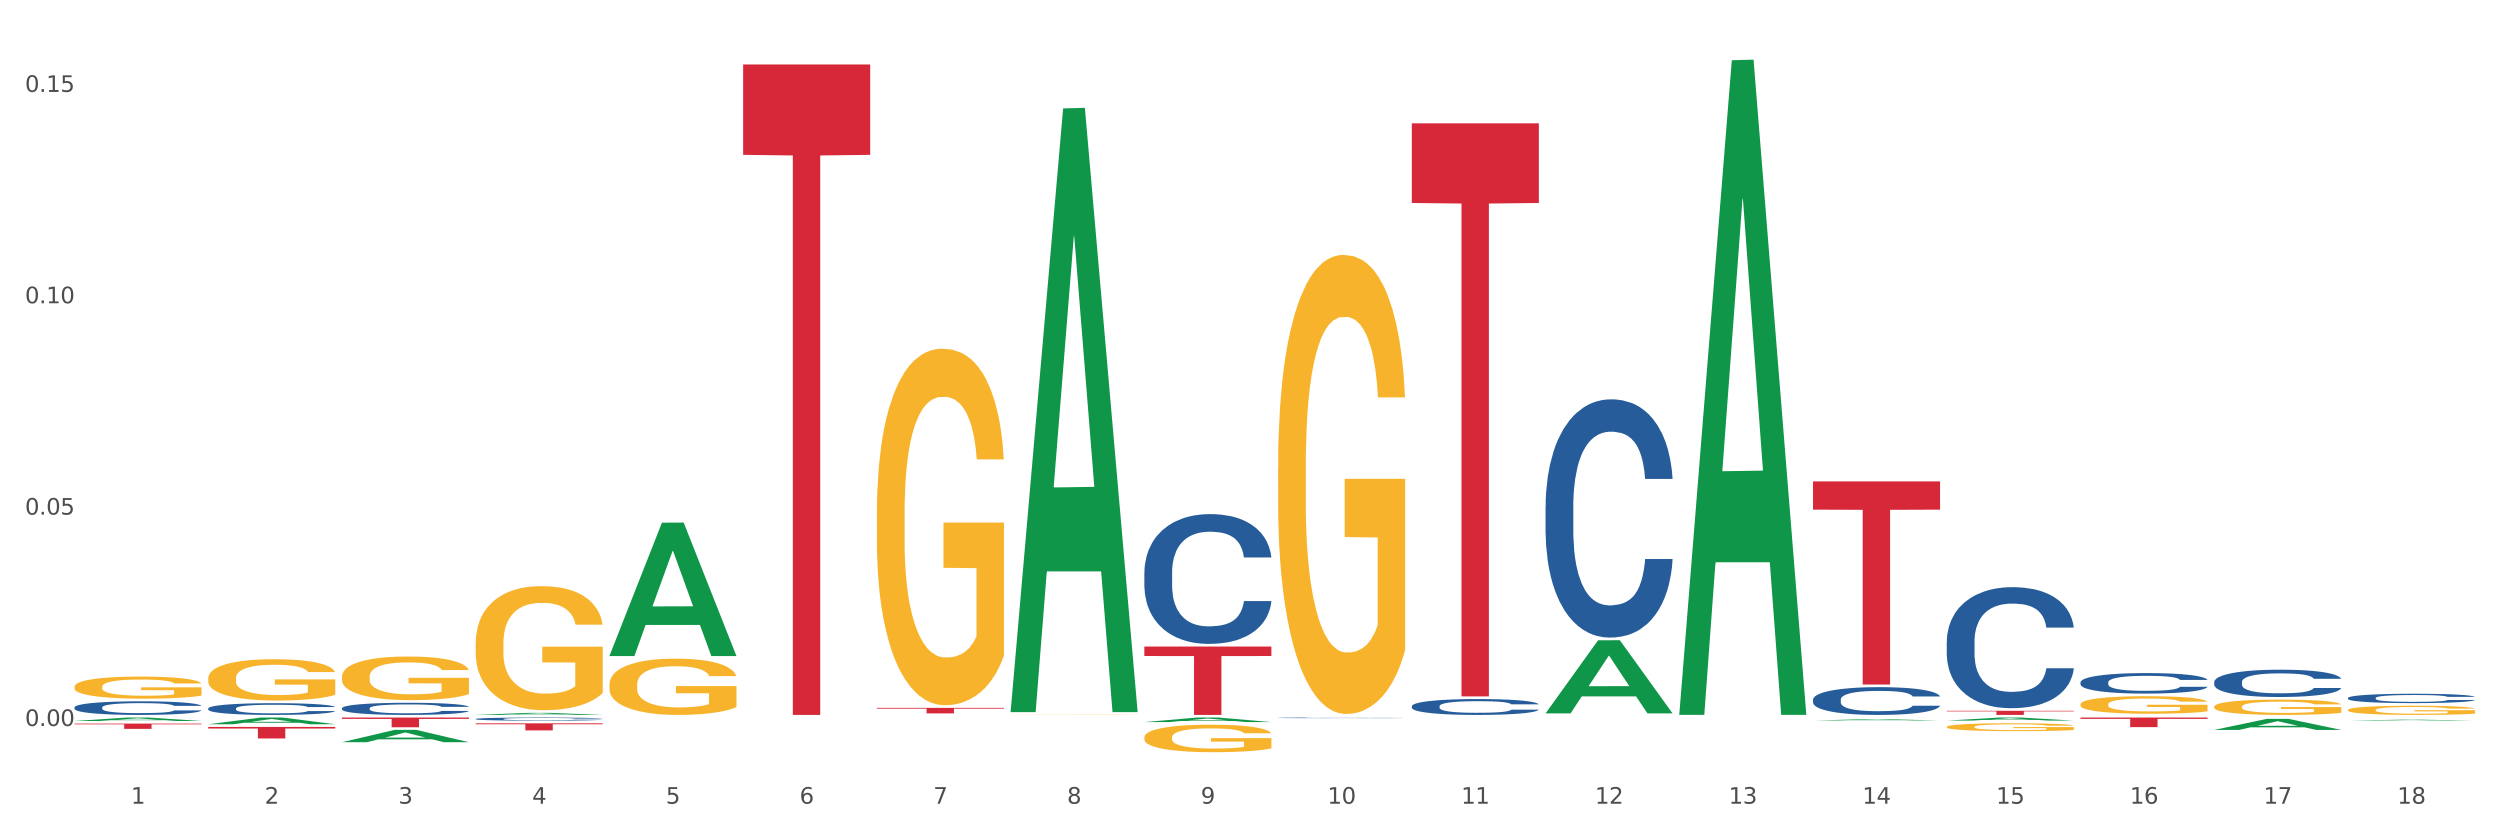 <?xml version="1.0" encoding="utf-8" standalone="no"?>
<!DOCTYPE svg PUBLIC "-//W3C//DTD SVG 1.1//EN"
  "http://www.w3.org/Graphics/SVG/1.1/DTD/svg11.dtd">
<svg xmlns:xlink="http://www.w3.org/1999/xlink" width="1080pt" height="360pt" viewBox="0 0 1080 360" xmlns="http://www.w3.org/2000/svg" version="1.1">
 <rect x="0" y="0" width="1080" height="360" fill="#333333" stroke="none"/>
 <defs>
  <style type="text/css">*{stroke-linejoin: round; stroke-linecap: butt}</style>
 </defs>
 <g id="figure_1">
  <g id="patch_1">
   <path d="M 0 360 
L 1080 360 
L 1080 0 
L 0 0 
z
" style="fill: #ffffff; stroke: #ffffff; stroke-linejoin: miter"/>
  </g>
  <g id="axes_1">
   <g id="matplotlib.axis_1">
    <g id="xtick_1">
     <g id="text_1">
      <!-- 1 -->
      <g style="fill: #4d4d4d" transform="translate(56.563 347.204) scale(0.096 -0.096)">
       <defs>
        <path id="DejaVuSans-31" d="M 794 531 
L 1825 531 
L 1825 4091 
L 703 3866 
L 703 4441 
L 1819 4666 
L 2450 4666 
L 2450 531 
L 3481 531 
L 3481 0 
L 794 0 
L 794 531 
z
" transform="scale(0.016)"/>
       </defs>
       <use xlink:href="#DejaVuSans-31"/>
      </g>
     </g>
    </g>
    <g id="xtick_2">
     <g id="text_2">
      <!-- 2 -->
      <g style="fill: #4d4d4d" transform="translate(114.336 347.204) scale(0.096 -0.096)">
       <defs>
        <path id="DejaVuSans-32" d="M 1228 531 
L 3431 531 
L 3431 0 
L 469 0 
L 469 531 
Q 828 903 1448 1529 
Q 2069 2156 2228 2338 
Q 2531 2678 2651 2914 
Q 2772 3150 2772 3378 
Q 2772 3750 2511 3984 
Q 2250 4219 1831 4219 
Q 1534 4219 1204 4116 
Q 875 4013 500 3803 
L 500 4441 
Q 881 4594 1212 4672 
Q 1544 4750 1819 4750 
Q 2544 4750 2975 4387 
Q 3406 4025 3406 3419 
Q 3406 3131 3298 2873 
Q 3191 2616 2906 2266 
Q 2828 2175 2409 1742 
Q 1991 1309 1228 531 
z
" transform="scale(0.016)"/>
       </defs>
       <use xlink:href="#DejaVuSans-32"/>
      </g>
     </g>
    </g>
    <g id="xtick_3">
     <g id="text_3">
      <!-- 3 -->
      <g style="fill: #4d4d4d" transform="translate(172.109 347.204) scale(0.096 -0.096)">
       <defs>
        <path id="DejaVuSans-33" d="M 2597 2516 
Q 3050 2419 3304 2112 
Q 3559 1806 3559 1356 
Q 3559 666 3084 287 
Q 2609 -91 1734 -91 
Q 1441 -91 1130 -33 
Q 819 25 488 141 
L 488 750 
Q 750 597 1062 519 
Q 1375 441 1716 441 
Q 2309 441 2620 675 
Q 2931 909 2931 1356 
Q 2931 1769 2642 2001 
Q 2353 2234 1838 2234 
L 1294 2234 
L 1294 2753 
L 1863 2753 
Q 2328 2753 2575 2939 
Q 2822 3125 2822 3475 
Q 2822 3834 2567 4026 
Q 2313 4219 1838 4219 
Q 1578 4219 1281 4162 
Q 984 4106 628 3988 
L 628 4550 
Q 988 4650 1302 4700 
Q 1616 4750 1894 4750 
Q 2613 4750 3031 4423 
Q 3450 4097 3450 3541 
Q 3450 3153 3228 2886 
Q 3006 2619 2597 2516 
z
" transform="scale(0.016)"/>
       </defs>
       <use xlink:href="#DejaVuSans-33"/>
      </g>
     </g>
    </g>
    <g id="xtick_4">
     <g id="text_4">
      <!-- 4 -->
      <g style="fill: #4d4d4d" transform="translate(229.882 347.204) scale(0.096 -0.096)">
       <defs>
        <path id="DejaVuSans-34" d="M 2419 4116 
L 825 1625 
L 2419 1625 
L 2419 4116 
z
M 2253 4666 
L 3047 4666 
L 3047 1625 
L 3713 1625 
L 3713 1100 
L 3047 1100 
L 3047 0 
L 2419 0 
L 2419 1100 
L 313 1100 
L 313 1709 
L 2253 4666 
z
" transform="scale(0.016)"/>
       </defs>
       <use xlink:href="#DejaVuSans-34"/>
      </g>
     </g>
    </g>
    <g id="xtick_5">
     <g id="text_5">
      <!-- 5 -->
      <g style="fill: #4d4d4d" transform="translate(287.655 347.204) scale(0.096 -0.096)">
       <defs>
        <path id="DejaVuSans-35" d="M 691 4666 
L 3169 4666 
L 3169 4134 
L 1269 4134 
L 1269 2991 
Q 1406 3038 1543 3061 
Q 1681 3084 1819 3084 
Q 2600 3084 3056 2656 
Q 3513 2228 3513 1497 
Q 3513 744 3044 326 
Q 2575 -91 1722 -91 
Q 1428 -91 1123 -41 
Q 819 9 494 109 
L 494 744 
Q 775 591 1075 516 
Q 1375 441 1709 441 
Q 2250 441 2565 725 
Q 2881 1009 2881 1497 
Q 2881 1984 2565 2268 
Q 2250 2553 1709 2553 
Q 1456 2553 1204 2497 
Q 953 2441 691 2322 
L 691 4666 
z
" transform="scale(0.016)"/>
       </defs>
       <use xlink:href="#DejaVuSans-35"/>
      </g>
     </g>
    </g>
    <g id="xtick_6">
     <g id="text_6">
      <!-- 6 -->
      <g style="fill: #4d4d4d" transform="translate(345.428 347.204) scale(0.096 -0.096)">
       <defs>
        <path id="DejaVuSans-36" d="M 2113 2584 
Q 1688 2584 1439 2293 
Q 1191 2003 1191 1497 
Q 1191 994 1439 701 
Q 1688 409 2113 409 
Q 2538 409 2786 701 
Q 3034 994 3034 1497 
Q 3034 2003 2786 2293 
Q 2538 2584 2113 2584 
z
M 3366 4563 
L 3366 3988 
Q 3128 4100 2886 4159 
Q 2644 4219 2406 4219 
Q 1781 4219 1451 3797 
Q 1122 3375 1075 2522 
Q 1259 2794 1537 2939 
Q 1816 3084 2150 3084 
Q 2853 3084 3261 2657 
Q 3669 2231 3669 1497 
Q 3669 778 3244 343 
Q 2819 -91 2113 -91 
Q 1303 -91 875 529 
Q 447 1150 447 2328 
Q 447 3434 972 4092 
Q 1497 4750 2381 4750 
Q 2619 4750 2861 4703 
Q 3103 4656 3366 4563 
z
" transform="scale(0.016)"/>
       </defs>
       <use xlink:href="#DejaVuSans-36"/>
      </g>
     </g>
    </g>
    <g id="xtick_7">
     <g id="text_7">
      <!-- 7 -->
      <g style="fill: #4d4d4d" transform="translate(403.201 347.204) scale(0.096 -0.096)">
       <defs>
        <path id="DejaVuSans-37" d="M 525 4666 
L 3525 4666 
L 3525 4397 
L 1831 0 
L 1172 0 
L 2766 4134 
L 525 4134 
L 525 4666 
z
" transform="scale(0.016)"/>
       </defs>
       <use xlink:href="#DejaVuSans-37"/>
      </g>
     </g>
    </g>
    <g id="xtick_8">
     <g id="text_8">
      <!-- 8 -->
      <g style="fill: #4d4d4d" transform="translate(460.974 347.204) scale(0.096 -0.096)">
       <defs>
        <path id="DejaVuSans-38" d="M 2034 2216 
Q 1584 2216 1326 1975 
Q 1069 1734 1069 1313 
Q 1069 891 1326 650 
Q 1584 409 2034 409 
Q 2484 409 2743 651 
Q 3003 894 3003 1313 
Q 3003 1734 2745 1975 
Q 2488 2216 2034 2216 
z
M 1403 2484 
Q 997 2584 770 2862 
Q 544 3141 544 3541 
Q 544 4100 942 4425 
Q 1341 4750 2034 4750 
Q 2731 4750 3128 4425 
Q 3525 4100 3525 3541 
Q 3525 3141 3298 2862 
Q 3072 2584 2669 2484 
Q 3125 2378 3379 2068 
Q 3634 1759 3634 1313 
Q 3634 634 3220 271 
Q 2806 -91 2034 -91 
Q 1263 -91 848 271 
Q 434 634 434 1313 
Q 434 1759 690 2068 
Q 947 2378 1403 2484 
z
M 1172 3481 
Q 1172 3119 1398 2916 
Q 1625 2713 2034 2713 
Q 2441 2713 2670 2916 
Q 2900 3119 2900 3481 
Q 2900 3844 2670 4047 
Q 2441 4250 2034 4250 
Q 1625 4250 1398 4047 
Q 1172 3844 1172 3481 
z
" transform="scale(0.016)"/>
       </defs>
       <use xlink:href="#DejaVuSans-38"/>
      </g>
     </g>
    </g>
    <g id="xtick_9">
     <g id="text_9">
      <!-- 9 -->
      <g style="fill: #4d4d4d" transform="translate(518.747 347.204) scale(0.096 -0.096)">
       <defs>
        <path id="DejaVuSans-39" d="M 703 97 
L 703 672 
Q 941 559 1184 500 
Q 1428 441 1663 441 
Q 2288 441 2617 861 
Q 2947 1281 2994 2138 
Q 2813 1869 2534 1725 
Q 2256 1581 1919 1581 
Q 1219 1581 811 2004 
Q 403 2428 403 3163 
Q 403 3881 828 4315 
Q 1253 4750 1959 4750 
Q 2769 4750 3195 4129 
Q 3622 3509 3622 2328 
Q 3622 1225 3098 567 
Q 2575 -91 1691 -91 
Q 1453 -91 1209 -44 
Q 966 3 703 97 
z
M 1959 2075 
Q 2384 2075 2632 2365 
Q 2881 2656 2881 3163 
Q 2881 3666 2632 3958 
Q 2384 4250 1959 4250 
Q 1534 4250 1286 3958 
Q 1038 3666 1038 3163 
Q 1038 2656 1286 2365 
Q 1534 2075 1959 2075 
z
" transform="scale(0.016)"/>
       </defs>
       <use xlink:href="#DejaVuSans-39"/>
      </g>
     </g>
    </g>
    <g id="xtick_10">
     <g id="text_10">
      <!-- 10 -->
      <g style="fill: #4d4d4d" transform="translate(573.466 347.204) scale(0.096 -0.096)">
       <defs>
        <path id="DejaVuSans-30" d="M 2034 4250 
Q 1547 4250 1301 3770 
Q 1056 3291 1056 2328 
Q 1056 1369 1301 889 
Q 1547 409 2034 409 
Q 2525 409 2770 889 
Q 3016 1369 3016 2328 
Q 3016 3291 2770 3770 
Q 2525 4250 2034 4250 
z
M 2034 4750 
Q 2819 4750 3233 4129 
Q 3647 3509 3647 2328 
Q 3647 1150 3233 529 
Q 2819 -91 2034 -91 
Q 1250 -91 836 529 
Q 422 1150 422 2328 
Q 422 3509 836 4129 
Q 1250 4750 2034 4750 
z
" transform="scale(0.016)"/>
       </defs>
       <use xlink:href="#DejaVuSans-31"/>
       <use xlink:href="#DejaVuSans-30" transform="translate(63.623 0)"/>
      </g>
     </g>
    </g>
    <g id="xtick_11">
     <g id="text_11">
      <!-- 11 -->
      <g style="fill: #4d4d4d" transform="translate(631.239 347.204) scale(0.096 -0.096)">
       <use xlink:href="#DejaVuSans-31"/>
       <use xlink:href="#DejaVuSans-31" transform="translate(63.623 0)"/>
      </g>
     </g>
    </g>
    <g id="xtick_12">
     <g id="text_12">
      <!-- 12 -->
      <g style="fill: #4d4d4d" transform="translate(689.012 347.204) scale(0.096 -0.096)">
       <use xlink:href="#DejaVuSans-31"/>
       <use xlink:href="#DejaVuSans-32" transform="translate(63.623 0)"/>
      </g>
     </g>
    </g>
    <g id="xtick_13">
     <g id="text_13">
      <!-- 13 -->
      <g style="fill: #4d4d4d" transform="translate(746.785 347.204) scale(0.096 -0.096)">
       <use xlink:href="#DejaVuSans-31"/>
       <use xlink:href="#DejaVuSans-33" transform="translate(63.623 0)"/>
      </g>
     </g>
    </g>
    <g id="xtick_14">
     <g id="text_14">
      <!-- 14 -->
      <g style="fill: #4d4d4d" transform="translate(804.558 347.204) scale(0.096 -0.096)">
       <use xlink:href="#DejaVuSans-31"/>
       <use xlink:href="#DejaVuSans-34" transform="translate(63.623 0)"/>
      </g>
     </g>
    </g>
    <g id="xtick_15">
     <g id="text_15">
      <!-- 15 -->
      <g style="fill: #4d4d4d" transform="translate(862.331 347.204) scale(0.096 -0.096)">
       <use xlink:href="#DejaVuSans-31"/>
       <use xlink:href="#DejaVuSans-35" transform="translate(63.623 0)"/>
      </g>
     </g>
    </g>
    <g id="xtick_16">
     <g id="text_16">
      <!-- 16 -->
      <g style="fill: #4d4d4d" transform="translate(920.104 347.204) scale(0.096 -0.096)">
       <use xlink:href="#DejaVuSans-31"/>
       <use xlink:href="#DejaVuSans-36" transform="translate(63.623 0)"/>
      </g>
     </g>
    </g>
    <g id="xtick_17">
     <g id="text_17">
      <!-- 17 -->
      <g style="fill: #4d4d4d" transform="translate(977.877 347.204) scale(0.096 -0.096)">
       <use xlink:href="#DejaVuSans-31"/>
       <use xlink:href="#DejaVuSans-37" transform="translate(63.623 0)"/>
      </g>
     </g>
    </g>
    <g id="xtick_18">
     <g id="text_18">
      <!-- 18 -->
      <g style="fill: #4d4d4d" transform="translate(1035.65 347.204) scale(0.096 -0.096)">
       <use xlink:href="#DejaVuSans-31"/>
       <use xlink:href="#DejaVuSans-38" transform="translate(63.623 0)"/>
      </g>
     </g>
    </g>
    <g id="xtick_19"/>
    <g id="xtick_20"/>
    <g id="xtick_21"/>
    <g id="xtick_22"/>
    <g id="xtick_23"/>
    <g id="xtick_24"/>
    <g id="xtick_25"/>
    <g id="xtick_26"/>
    <g id="xtick_27"/>
    <g id="xtick_28"/>
    <g id="xtick_29"/>
    <g id="xtick_30"/>
    <g id="xtick_31"/>
    <g id="xtick_32"/>
    <g id="xtick_33"/>
    <g id="xtick_34"/>
    <g id="xtick_35"/>
   </g>
   <g id="matplotlib.axis_2">
    <g id="ytick_1">
     <g id="text_19">
      <!-- 0.00 -->
      <g style="fill: #4d4d4d" transform="translate(10.8 313.629) scale(0.096 -0.096)">
       <defs>
        <path id="DejaVuSans-2e" d="M 684 794 
L 1344 794 
L 1344 0 
L 684 0 
L 684 794 
z
" transform="scale(0.016)"/>
       </defs>
       <use xlink:href="#DejaVuSans-30"/>
       <use xlink:href="#DejaVuSans-2e" transform="translate(63.623 0)"/>
       <use xlink:href="#DejaVuSans-30" transform="translate(95.41 0)"/>
       <use xlink:href="#DejaVuSans-30" transform="translate(159.033 0)"/>
      </g>
     </g>
    </g>
    <g id="ytick_2">
     <g id="text_20">
      <!-- 0.05 -->
      <g style="fill: #4d4d4d" transform="translate(10.8 222.321) scale(0.096 -0.096)">
       <use xlink:href="#DejaVuSans-30"/>
       <use xlink:href="#DejaVuSans-2e" transform="translate(63.623 0)"/>
       <use xlink:href="#DejaVuSans-30" transform="translate(95.41 0)"/>
       <use xlink:href="#DejaVuSans-35" transform="translate(159.033 0)"/>
      </g>
     </g>
    </g>
    <g id="ytick_3">
     <g id="text_21">
      <!-- 0.10 -->
      <g style="fill: #4d4d4d" transform="translate(10.8 131.013) scale(0.096 -0.096)">
       <use xlink:href="#DejaVuSans-30"/>
       <use xlink:href="#DejaVuSans-2e" transform="translate(63.623 0)"/>
       <use xlink:href="#DejaVuSans-31" transform="translate(95.41 0)"/>
       <use xlink:href="#DejaVuSans-30" transform="translate(159.033 0)"/>
      </g>
     </g>
    </g>
    <g id="ytick_4">
     <g id="text_22">
      <!-- 0.15 -->
      <g style="fill: #4d4d4d" transform="translate(10.8 39.705) scale(0.096 -0.096)">
       <use xlink:href="#DejaVuSans-30"/>
       <use xlink:href="#DejaVuSans-2e" transform="translate(63.623 0)"/>
       <use xlink:href="#DejaVuSans-31" transform="translate(95.41 0)"/>
       <use xlink:href="#DejaVuSans-35" transform="translate(159.033 0)"/>
      </g>
     </g>
    </g>
    <g id="ytick_5"/>
    <g id="ytick_6"/>
    <g id="ytick_7"/>
   </g>
   <g id="PolyCollection_1">
    <path d="M 378.813 221.809 
L 378.878 221.668 
L 378.878 216.603 
L 379.007 212.242 
L 379.655 201.691 
L 380.627 192.969 
L 381.34 188.327 
L 382.053 184.528 
L 382.895 180.73 
L 383.932 176.791 
L 385.811 171.023 
L 386.977 168.069 
L 388.403 164.974 
L 390.995 160.472 
L 392.874 157.939 
L 394.818 155.829 
L 397.993 153.297 
L 400.067 152.172 
L 402.27 151.327 
L 404.927 150.765 
L 406.935 150.624 
L 411.342 151.046 
L 415.1 152.312 
L 416.914 153.297 
L 419.247 154.985 
L 420.478 156.111 
L 422.487 158.362 
L 424.561 161.316 
L 425.986 163.848 
L 428.125 168.631 
L 429.745 173.414 
L 431.235 179.323 
L 432.012 183.403 
L 432.596 187.201 
L 433.114 191.562 
L 433.632 198.456 
L 421.969 198.456 
L 421.515 193.532 
L 420.802 188.889 
L 419.766 184.387 
L 418.858 181.574 
L 417.303 178.057 
L 415.878 175.806 
L 414.387 174.118 
L 412.573 172.711 
L 411.147 172.008 
L 409.139 171.445 
L 405.186 171.586 
L 402.529 172.711 
L 400.715 174.118 
L 399.548 175.384 
L 398.512 176.791 
L 397.345 178.76 
L 395.984 181.715 
L 395.013 184.387 
L 394.041 187.764 
L 393.263 191.14 
L 392.55 195.079 
L 391.967 199.3 
L 391.513 203.661 
L 391.125 209.007 
L 390.801 217.87 
L 390.801 237.143 
L 390.93 241.504 
L 391.254 247.272 
L 391.643 251.633 
L 392.291 256.838 
L 392.874 260.355 
L 393.976 265.42 
L 395.207 269.64 
L 396.179 272.313 
L 397.151 274.564 
L 398.836 277.659 
L 400.715 280.191 
L 402.335 281.739 
L 404.538 283.145 
L 406.028 283.708 
L 407.324 283.99 
L 410.499 283.99 
L 412.767 283.568 
L 415.294 282.583 
L 417.238 281.317 
L 418.858 279.769 
L 420.673 277.237 
L 421.839 274.845 
L 421.839 245.443 
L 407.583 245.302 
L 407.583 225.748 
L 433.697 225.748 
L 433.697 283.145 
L 432.596 286.1 
L 431.364 288.773 
L 430.068 291.164 
L 428.125 294.119 
L 425.792 296.932 
L 423.718 298.902 
L 421.515 300.59 
L 418.923 302.137 
L 415.554 303.544 
L 413.48 304.107 
L 410.888 304.529 
L 407.843 304.67 
L 405.186 304.388 
L 402.594 303.685 
L 399.872 302.419 
L 397.216 300.59 
L 395.207 298.761 
L 393.198 296.51 
L 391.06 293.556 
L 389.375 290.742 
L 388.079 288.21 
L 386.654 284.974 
L 385.098 280.754 
L 383.932 276.956 
L 382.895 273.016 
L 381.794 267.952 
L 381.016 263.591 
L 380.238 258.104 
L 379.785 254.025 
L 379.266 247.694 
L 378.878 238.831 
L 378.813 221.809 
z
" clip-path="url(#p2429295153)" style="fill: #f7b32b"/>
    <path d="M 436.586 308.806 
L 436.651 308.806 
L 436.651 308.804 
L 436.78 308.802 
L 437.428 308.797 
L 438.4 308.793 
L 439.113 308.79 
L 439.826 308.789 
L 440.668 308.787 
L 441.705 308.785 
L 443.584 308.782 
L 444.75 308.781 
L 446.176 308.78 
L 448.768 308.778 
L 450.647 308.776 
L 452.591 308.775 
L 455.766 308.774 
L 457.84 308.774 
L 460.043 308.773 
L 462.7 308.773 
L 464.708 308.773 
L 469.115 308.773 
L 472.873 308.774 
L 474.687 308.774 
L 477.02 308.775 
L 478.251 308.776 
L 480.26 308.777 
L 482.334 308.778 
L 483.759 308.779 
L 485.898 308.781 
L 487.517 308.784 
L 489.008 308.786 
L 489.785 308.788 
L 490.369 308.79 
L 490.887 308.792 
L 491.405 308.795 
L 479.742 308.795 
L 479.288 308.793 
L 478.575 308.791 
L 477.539 308.789 
L 476.631 308.787 
L 475.076 308.786 
L 473.651 308.785 
L 472.16 308.784 
L 470.346 308.783 
L 468.92 308.783 
L 466.912 308.783 
L 462.959 308.783 
L 460.302 308.783 
L 458.488 308.784 
L 457.321 308.784 
L 456.285 308.785 
L 455.118 308.786 
L 453.757 308.787 
L 452.785 308.789 
L 451.814 308.79 
L 451.036 308.792 
L 450.323 308.794 
L 449.74 308.796 
L 449.286 308.798 
L 448.898 308.8 
L 448.574 308.804 
L 448.574 308.813 
L 448.703 308.815 
L 449.027 308.818 
L 449.416 308.82 
L 450.064 308.822 
L 450.647 308.824 
L 451.749 308.826 
L 452.98 308.828 
L 453.952 308.83 
L 454.924 308.831 
L 456.609 308.832 
L 458.488 308.833 
L 460.108 308.834 
L 462.311 308.835 
L 463.801 308.835 
L 465.097 308.835 
L 468.272 308.835 
L 470.54 308.835 
L 473.067 308.834 
L 475.011 308.834 
L 476.631 308.833 
L 478.446 308.832 
L 479.612 308.831 
L 479.612 308.817 
L 465.356 308.817 
L 465.356 308.808 
L 491.47 308.808 
L 491.47 308.835 
L 490.369 308.836 
L 489.137 308.837 
L 487.841 308.838 
L 485.898 308.84 
L 483.565 308.841 
L 481.491 308.842 
L 479.288 308.843 
L 476.696 308.843 
L 473.327 308.844 
L 471.253 308.844 
L 468.661 308.845 
L 465.616 308.845 
L 462.959 308.845 
L 460.367 308.844 
L 457.645 308.844 
L 454.989 308.843 
L 452.98 308.842 
L 450.971 308.841 
L 448.833 308.839 
L 447.148 308.838 
L 445.852 308.837 
L 444.426 308.835 
L 442.871 308.834 
L 441.705 308.832 
L 440.668 308.83 
L 439.567 308.828 
L 438.789 308.826 
L 438.011 308.823 
L 437.558 308.821 
L 437.039 308.818 
L 436.651 308.814 
L 436.586 308.806 
z
" clip-path="url(#p2429295153)" style="fill: #f7b32b"/>
    <path d="M 494.359 318.565 
L 494.424 318.554 
L 494.424 318.164 
L 494.553 317.828 
L 495.201 317.015 
L 496.173 316.343 
L 496.886 315.985 
L 497.599 315.692 
L 498.441 315.4 
L 499.478 315.096 
L 501.357 314.652 
L 502.523 314.424 
L 503.949 314.185 
L 506.541 313.839 
L 508.42 313.643 
L 510.364 313.481 
L 513.539 313.286 
L 515.613 313.199 
L 517.816 313.134 
L 520.473 313.091 
L 522.481 313.08 
L 526.888 313.112 
L 530.646 313.21 
L 532.46 313.286 
L 534.793 313.416 
L 536.024 313.503 
L 538.033 313.676 
L 540.107 313.904 
L 541.532 314.099 
L 543.671 314.467 
L 545.29 314.836 
L 546.781 315.291 
L 547.558 315.605 
L 548.142 315.898 
L 548.66 316.234 
L 549.178 316.765 
L 537.515 316.765 
L 537.061 316.386 
L 536.348 316.028 
L 535.311 315.681 
L 534.404 315.465 
L 532.849 315.194 
L 531.424 315.02 
L 529.933 314.89 
L 528.119 314.782 
L 526.693 314.727 
L 524.685 314.684 
L 520.732 314.695 
L 518.075 314.782 
L 516.261 314.89 
L 515.094 314.988 
L 514.058 315.096 
L 512.891 315.248 
L 511.53 315.475 
L 510.558 315.681 
L 509.586 315.941 
L 508.809 316.202 
L 508.096 316.505 
L 507.513 316.83 
L 507.059 317.166 
L 506.671 317.578 
L 506.347 318.261 
L 506.347 319.746 
L 506.476 320.082 
L 506.8 320.527 
L 507.189 320.863 
L 507.837 321.264 
L 508.42 321.535 
L 509.522 321.925 
L 510.753 322.25 
L 511.725 322.456 
L 512.697 322.63 
L 514.382 322.868 
L 516.261 323.063 
L 517.881 323.183 
L 520.084 323.291 
L 521.574 323.334 
L 522.87 323.356 
L 526.045 323.356 
L 528.313 323.324 
L 530.84 323.248 
L 532.784 323.15 
L 534.404 323.031 
L 536.219 322.836 
L 537.385 322.651 
L 537.385 320.386 
L 523.129 320.375 
L 523.129 318.868 
L 549.243 318.868 
L 549.243 323.291 
L 548.142 323.519 
L 546.91 323.725 
L 545.614 323.909 
L 543.671 324.137 
L 541.338 324.353 
L 539.264 324.505 
L 537.061 324.635 
L 534.469 324.754 
L 531.1 324.863 
L 529.026 324.906 
L 526.434 324.939 
L 523.389 324.95 
L 520.732 324.928 
L 518.14 324.874 
L 515.418 324.776 
L 512.762 324.635 
L 510.753 324.494 
L 508.744 324.321 
L 506.606 324.093 
L 504.921 323.876 
L 503.625 323.681 
L 502.199 323.432 
L 500.644 323.107 
L 499.478 322.814 
L 498.441 322.511 
L 497.34 322.12 
L 496.562 321.784 
L 495.784 321.361 
L 495.331 321.047 
L 494.812 320.559 
L 494.424 319.876 
L 494.359 318.565 
z
" clip-path="url(#p2429295153)" style="fill: #f7b32b"/>
    <path d="M 552.132 201.759 
L 552.197 201.578 
L 552.197 195.057 
L 552.326 189.442 
L 552.974 175.857 
L 553.946 164.626 
L 554.659 158.649 
L 555.372 153.758 
L 556.214 148.867 
L 557.251 143.795 
L 559.13 136.369 
L 560.296 132.565 
L 561.722 128.58 
L 564.314 122.783 
L 566.193 119.523 
L 568.137 116.806 
L 571.312 113.545 
L 573.386 112.096 
L 575.589 111.009 
L 578.246 110.285 
L 580.254 110.104 
L 584.661 110.647 
L 588.419 112.277 
L 590.233 113.545 
L 592.566 115.719 
L 593.797 117.168 
L 595.806 120.066 
L 597.88 123.87 
L 599.305 127.131 
L 601.443 133.289 
L 603.063 139.448 
L 604.554 147.056 
L 605.331 152.309 
L 605.915 157.199 
L 606.433 162.815 
L 606.951 171.69 
L 595.288 171.69 
L 594.834 165.351 
L 594.121 159.373 
L 593.084 153.577 
L 592.177 149.954 
L 590.622 145.425 
L 589.197 142.527 
L 587.706 140.354 
L 585.892 138.542 
L 584.466 137.637 
L 582.458 136.912 
L 578.505 137.093 
L 575.848 138.542 
L 574.034 140.354 
L 572.867 141.984 
L 571.831 143.795 
L 570.664 146.331 
L 569.303 150.135 
L 568.331 153.577 
L 567.359 157.924 
L 566.582 162.271 
L 565.869 167.343 
L 565.286 172.777 
L 564.832 178.393 
L 564.444 185.276 
L 564.12 196.688 
L 564.12 221.503 
L 564.249 227.119 
L 564.573 234.545 
L 564.962 240.161 
L 565.61 246.863 
L 566.193 251.391 
L 567.295 257.912 
L 568.526 263.346 
L 569.498 266.788 
L 570.47 269.686 
L 572.155 273.671 
L 574.034 276.932 
L 575.654 278.924 
L 577.857 280.736 
L 579.347 281.46 
L 580.643 281.822 
L 583.818 281.822 
L 586.086 281.279 
L 588.613 280.011 
L 590.557 278.381 
L 592.177 276.388 
L 593.992 273.128 
L 595.158 270.048 
L 595.158 232.191 
L 580.902 232.009 
L 580.902 206.831 
L 607.016 206.831 
L 607.016 280.736 
L 605.915 284.54 
L 604.683 287.981 
L 603.387 291.061 
L 601.443 294.864 
L 599.111 298.487 
L 597.037 301.023 
L 594.834 303.197 
L 592.242 305.189 
L 588.873 307.001 
L 586.799 307.725 
L 584.207 308.269 
L 581.162 308.45 
L 578.505 308.087 
L 575.913 307.182 
L 573.191 305.552 
L 570.535 303.197 
L 568.526 300.842 
L 566.517 297.944 
L 564.379 294.14 
L 562.694 290.517 
L 561.398 287.257 
L 559.972 283.09 
L 558.417 277.656 
L 557.251 272.766 
L 556.214 267.694 
L 555.113 261.173 
L 554.335 255.557 
L 553.557 248.493 
L 553.104 243.24 
L 552.585 235.089 
L 552.197 223.677 
L 552.132 201.759 
z
" clip-path="url(#p2429295153)" style="fill: #f7b32b"/>
    <path d="M 840.997 314.02 
L 841.062 314.017 
L 841.062 313.905 
L 841.191 313.809 
L 841.839 313.575 
L 842.811 313.382 
L 843.524 313.28 
L 844.237 313.196 
L 845.079 313.112 
L 846.116 313.024 
L 847.995 312.897 
L 849.161 312.832 
L 850.587 312.763 
L 853.179 312.664 
L 855.058 312.608 
L 857.002 312.561 
L 860.177 312.505 
L 862.251 312.48 
L 864.454 312.461 
L 867.111 312.449 
L 869.119 312.446 
L 873.526 312.455 
L 877.284 312.483 
L 879.098 312.505 
L 881.431 312.542 
L 882.662 312.567 
L 884.671 312.617 
L 886.744 312.682 
L 888.17 312.738 
L 890.308 312.844 
L 891.928 312.95 
L 893.419 313.08 
L 894.196 313.171 
L 894.779 313.255 
L 895.298 313.351 
L 895.816 313.504 
L 884.153 313.504 
L 883.699 313.395 
L 882.986 313.292 
L 881.949 313.192 
L 881.042 313.13 
L 879.487 313.052 
L 878.061 313.003 
L 876.571 312.965 
L 874.757 312.934 
L 873.331 312.919 
L 871.322 312.906 
L 867.37 312.909 
L 864.713 312.934 
L 862.899 312.965 
L 861.732 312.993 
L 860.695 313.024 
L 859.529 313.068 
L 858.168 313.133 
L 857.196 313.192 
L 856.224 313.267 
L 855.447 313.342 
L 854.734 313.429 
L 854.151 313.522 
L 853.697 313.619 
L 853.308 313.737 
L 852.984 313.933 
L 852.984 314.359 
L 853.114 314.456 
L 853.438 314.583 
L 853.827 314.68 
L 854.475 314.795 
L 855.058 314.873 
L 856.16 314.985 
L 857.391 315.078 
L 858.363 315.137 
L 859.335 315.187 
L 861.019 315.255 
L 862.899 315.311 
L 864.519 315.345 
L 866.722 315.377 
L 868.212 315.389 
L 869.508 315.395 
L 872.683 315.395 
L 874.951 315.386 
L 877.478 315.364 
L 879.422 315.336 
L 881.042 315.302 
L 882.857 315.246 
L 884.023 315.193 
L 884.023 314.543 
L 869.767 314.54 
L 869.767 314.107 
L 895.881 314.107 
L 895.881 315.377 
L 894.779 315.442 
L 893.548 315.501 
L 892.252 315.554 
L 890.308 315.619 
L 887.976 315.681 
L 885.902 315.725 
L 883.699 315.762 
L 881.107 315.797 
L 877.737 315.828 
L 875.664 315.84 
L 873.072 315.849 
L 870.026 315.853 
L 867.37 315.846 
L 864.778 315.831 
L 862.056 315.803 
L 859.4 315.762 
L 857.391 315.722 
L 855.382 315.672 
L 853.244 315.607 
L 851.559 315.545 
L 850.263 315.489 
L 848.837 315.417 
L 847.282 315.324 
L 846.116 315.24 
L 845.079 315.153 
L 843.977 315.041 
L 843.2 314.944 
L 842.422 314.823 
L 841.969 314.733 
L 841.45 314.593 
L 841.062 314.397 
L 840.997 314.02 
z
" clip-path="url(#p2429295153)" style="fill: #f7b32b"/>
    <path d="M 898.77 304.265 
L 898.835 304.258 
L 898.835 304.009 
L 898.964 303.794 
L 899.612 303.275 
L 900.584 302.846 
L 901.297 302.617 
L 902.01 302.43 
L 902.852 302.244 
L 903.889 302.05 
L 905.768 301.766 
L 906.934 301.621 
L 908.36 301.468 
L 910.952 301.247 
L 912.831 301.122 
L 914.775 301.018 
L 917.95 300.894 
L 920.024 300.838 
L 922.227 300.797 
L 924.884 300.769 
L 926.892 300.762 
L 931.299 300.783 
L 935.057 300.845 
L 936.871 300.894 
L 939.204 300.977 
L 940.435 301.032 
L 942.444 301.143 
L 944.517 301.288 
L 945.943 301.413 
L 948.081 301.648 
L 949.701 301.884 
L 951.192 302.174 
L 951.969 302.375 
L 952.552 302.562 
L 953.071 302.777 
L 953.589 303.116 
L 941.926 303.116 
L 941.472 302.873 
L 940.759 302.645 
L 939.722 302.424 
L 938.815 302.285 
L 937.26 302.112 
L 935.834 302.001 
L 934.344 301.918 
L 932.53 301.849 
L 931.104 301.814 
L 929.095 301.787 
L 925.143 301.794 
L 922.486 301.849 
L 920.672 301.918 
L 919.505 301.981 
L 918.468 302.05 
L 917.302 302.147 
L 915.941 302.292 
L 914.969 302.424 
L 913.997 302.59 
L 913.22 302.756 
L 912.507 302.95 
L 911.924 303.157 
L 911.47 303.372 
L 911.081 303.635 
L 910.757 304.071 
L 910.757 305.019 
L 910.887 305.234 
L 911.211 305.517 
L 911.6 305.732 
L 912.248 305.988 
L 912.831 306.161 
L 913.933 306.41 
L 915.164 306.618 
L 916.136 306.75 
L 917.108 306.86 
L 918.792 307.013 
L 920.672 307.137 
L 922.292 307.213 
L 924.495 307.283 
L 925.985 307.31 
L 927.281 307.324 
L 930.456 307.324 
L 932.724 307.303 
L 935.251 307.255 
L 937.195 307.193 
L 938.815 307.116 
L 940.63 306.992 
L 941.796 306.874 
L 941.796 305.428 
L 927.54 305.421 
L 927.54 304.458 
L 953.654 304.458 
L 953.654 307.283 
L 952.552 307.428 
L 951.321 307.559 
L 950.025 307.677 
L 948.081 307.822 
L 945.749 307.961 
L 943.675 308.058 
L 941.472 308.141 
L 938.88 308.217 
L 935.51 308.286 
L 933.437 308.314 
L 930.845 308.335 
L 927.799 308.342 
L 925.143 308.328 
L 922.551 308.293 
L 919.829 308.231 
L 917.172 308.141 
L 915.164 308.051 
L 913.155 307.94 
L 911.017 307.795 
L 909.332 307.656 
L 908.036 307.532 
L 906.61 307.372 
L 905.055 307.165 
L 903.889 306.978 
L 902.852 306.784 
L 901.75 306.535 
L 900.973 306.32 
L 900.195 306.05 
L 899.742 305.85 
L 899.223 305.538 
L 898.835 305.102 
L 898.77 304.265 
z
" clip-path="url(#p2429295153)" style="fill: #f7b32b"/>
    <path d="M 956.543 305.29 
L 956.607 305.284 
L 956.607 305.067 
L 956.737 304.88 
L 957.385 304.427 
L 958.357 304.053 
L 959.07 303.854 
L 959.783 303.691 
L 960.625 303.528 
L 961.662 303.359 
L 963.541 303.111 
L 964.707 302.985 
L 966.133 302.852 
L 968.725 302.659 
L 970.604 302.55 
L 972.548 302.46 
L 975.723 302.351 
L 977.797 302.303 
L 980 302.266 
L 982.656 302.242 
L 984.665 302.236 
L 989.072 302.254 
L 992.83 302.309 
L 994.644 302.351 
L 996.977 302.423 
L 998.208 302.472 
L 1000.217 302.568 
L 1002.29 302.695 
L 1003.716 302.804 
L 1005.854 303.009 
L 1007.474 303.214 
L 1008.965 303.467 
L 1009.742 303.642 
L 1010.325 303.805 
L 1010.844 303.992 
L 1011.362 304.288 
L 999.698 304.288 
L 999.245 304.077 
L 998.532 303.878 
L 997.495 303.685 
L 996.588 303.564 
L 995.033 303.413 
L 993.607 303.316 
L 992.117 303.244 
L 990.303 303.184 
L 988.877 303.154 
L 986.868 303.129 
L 982.916 303.135 
L 980.259 303.184 
L 978.445 303.244 
L 977.278 303.298 
L 976.241 303.359 
L 975.075 303.443 
L 973.714 303.57 
L 972.742 303.685 
L 971.77 303.829 
L 970.993 303.974 
L 970.28 304.143 
L 969.697 304.324 
L 969.243 304.511 
L 968.854 304.741 
L 968.53 305.121 
L 968.53 305.948 
L 968.66 306.135 
L 968.984 306.382 
L 969.373 306.569 
L 970.021 306.793 
L 970.604 306.944 
L 971.706 307.161 
L 972.937 307.342 
L 973.909 307.457 
L 974.881 307.553 
L 976.565 307.686 
L 978.445 307.795 
L 980.065 307.861 
L 982.268 307.921 
L 983.758 307.945 
L 985.054 307.957 
L 988.229 307.957 
L 990.497 307.939 
L 993.024 307.897 
L 994.968 307.843 
L 996.588 307.776 
L 998.403 307.668 
L 999.569 307.565 
L 999.569 306.304 
L 985.313 306.298 
L 985.313 305.459 
L 1011.427 305.459 
L 1011.427 307.921 
L 1010.325 308.048 
L 1009.094 308.163 
L 1007.798 308.265 
L 1005.854 308.392 
L 1003.522 308.513 
L 1001.448 308.597 
L 999.245 308.67 
L 996.653 308.736 
L 993.283 308.796 
L 991.21 308.821 
L 988.618 308.839 
L 985.572 308.845 
L 982.916 308.833 
L 980.324 308.802 
L 977.602 308.748 
L 974.945 308.67 
L 972.937 308.591 
L 970.928 308.495 
L 968.79 308.368 
L 967.105 308.247 
L 965.809 308.139 
L 964.383 308 
L 962.828 307.819 
L 961.662 307.656 
L 960.625 307.487 
L 959.523 307.269 
L 958.746 307.082 
L 957.968 306.847 
L 957.515 306.672 
L 956.996 306.4 
L 956.607 306.02 
L 956.543 305.29 
z
" clip-path="url(#p2429295153)" style="fill: #f7b32b"/>
    <path d="M 1014.316 311.312 
L 1014.372 311.312 
L 1037.005 310.904 
L 1046.398 310.903 
L 1069.2 311.313 
L 1058.336 311.313 
L 1053.414 311.218 
L 1030.045 311.218 
L 1029.876 311.219 
L 1025.123 311.313 
L 1014.316 311.313 
L 1014.316 311.312 
L 1032.988 311.161 
L 1050.471 311.16 
L 1041.814 310.991 
L 1041.701 310.99 
L 1041.588 310.991 
L 1032.931 311.16 
L 1032.988 311.161 
L 1014.316 311.312 
z
" clip-path="url(#p2429295153)" style="fill: #109648"/>
    <path d="M 205.494 277.986 
L 205.559 277.937 
L 205.559 276.176 
L 205.688 274.658 
L 206.336 270.988 
L 207.308 267.953 
L 208.021 266.338 
L 208.734 265.017 
L 209.576 263.695 
L 210.613 262.325 
L 212.492 260.318 
L 213.659 259.291 
L 215.084 258.214 
L 217.676 256.648 
L 219.555 255.767 
L 221.499 255.033 
L 224.674 254.152 
L 226.748 253.76 
L 228.951 253.466 
L 231.608 253.271 
L 233.616 253.222 
L 238.023 253.369 
L 241.781 253.809 
L 243.595 254.152 
L 245.928 254.739 
L 247.159 255.13 
L 249.168 255.914 
L 251.242 256.941 
L 252.667 257.822 
L 254.806 259.486 
L 256.426 261.15 
L 257.916 263.206 
L 258.694 264.625 
L 259.277 265.947 
L 259.795 267.464 
L 260.313 269.862 
L 248.65 269.862 
L 248.196 268.149 
L 247.483 266.534 
L 246.447 264.968 
L 245.539 263.989 
L 243.984 262.765 
L 242.559 261.982 
L 241.068 261.395 
L 239.254 260.906 
L 237.828 260.661 
L 235.82 260.465 
L 231.867 260.514 
L 229.21 260.906 
L 227.396 261.395 
L 226.229 261.836 
L 225.193 262.325 
L 224.026 263.01 
L 222.666 264.038 
L 221.694 264.968 
L 220.722 266.142 
L 219.944 267.317 
L 219.231 268.687 
L 218.648 270.156 
L 218.194 271.673 
L 217.806 273.533 
L 217.482 276.616 
L 217.482 283.321 
L 217.611 284.838 
L 217.935 286.845 
L 218.324 288.362 
L 218.972 290.173 
L 219.555 291.397 
L 220.657 293.158 
L 221.888 294.627 
L 222.86 295.557 
L 223.832 296.34 
L 225.517 297.416 
L 227.396 298.297 
L 229.016 298.836 
L 231.219 299.325 
L 232.709 299.521 
L 234.005 299.619 
L 237.18 299.619 
L 239.448 299.472 
L 241.975 299.129 
L 243.919 298.689 
L 245.539 298.151 
L 247.354 297.27 
L 248.52 296.438 
L 248.52 286.209 
L 234.264 286.16 
L 234.264 279.357 
L 260.378 279.357 
L 260.378 299.325 
L 259.277 300.353 
L 258.046 301.283 
L 256.75 302.115 
L 254.806 303.143 
L 252.473 304.121 
L 250.399 304.807 
L 248.196 305.394 
L 245.604 305.932 
L 242.235 306.422 
L 240.161 306.617 
L 237.569 306.764 
L 234.524 306.813 
L 231.867 306.715 
L 229.275 306.471 
L 226.553 306.03 
L 223.897 305.394 
L 221.888 304.758 
L 219.879 303.975 
L 217.741 302.947 
L 216.056 301.968 
L 214.76 301.087 
L 213.335 299.961 
L 211.779 298.493 
L 210.613 297.172 
L 209.576 295.801 
L 208.475 294.039 
L 207.697 292.522 
L 206.92 290.613 
L 206.466 289.194 
L 205.948 286.992 
L 205.559 283.908 
L 205.494 277.986 
z
" clip-path="url(#p2429295153)" style="fill: #f7b32b"/>
    <path d="M 263.267 295.773 
L 263.332 295.751 
L 263.332 294.952 
L 263.461 294.264 
L 264.109 292.6 
L 265.081 291.224 
L 265.794 290.491 
L 266.507 289.892 
L 267.349 289.293 
L 268.386 288.672 
L 270.265 287.762 
L 271.432 287.296 
L 272.857 286.807 
L 275.449 286.097 
L 277.328 285.698 
L 279.272 285.365 
L 282.447 284.965 
L 284.521 284.788 
L 286.724 284.655 
L 289.381 284.566 
L 291.389 284.544 
L 295.796 284.61 
L 299.554 284.81 
L 301.368 284.965 
L 303.701 285.232 
L 304.932 285.409 
L 306.941 285.764 
L 309.015 286.23 
L 310.44 286.63 
L 312.579 287.384 
L 314.199 288.139 
L 315.689 289.071 
L 316.466 289.715 
L 317.05 290.314 
L 317.568 291.002 
L 318.086 292.089 
L 306.423 292.089 
L 305.969 291.312 
L 305.256 290.58 
L 304.22 289.87 
L 303.312 289.426 
L 301.757 288.871 
L 300.332 288.516 
L 298.841 288.25 
L 297.027 288.028 
L 295.601 287.917 
L 293.593 287.828 
L 289.64 287.85 
L 286.983 288.028 
L 285.169 288.25 
L 284.002 288.45 
L 282.966 288.672 
L 281.799 288.982 
L 280.439 289.448 
L 279.467 289.87 
L 278.495 290.403 
L 277.717 290.935 
L 277.004 291.557 
L 276.421 292.222 
L 275.967 292.91 
L 275.579 293.754 
L 275.255 295.152 
L 275.255 298.192 
L 275.384 298.88 
L 275.708 299.79 
L 276.097 300.478 
L 276.745 301.299 
L 277.328 301.854 
L 278.43 302.653 
L 279.661 303.319 
L 280.633 303.74 
L 281.605 304.095 
L 283.29 304.584 
L 285.169 304.983 
L 286.789 305.227 
L 288.992 305.449 
L 290.482 305.538 
L 291.778 305.582 
L 294.953 305.582 
L 297.221 305.516 
L 299.748 305.36 
L 301.692 305.161 
L 303.312 304.917 
L 305.127 304.517 
L 306.293 304.14 
L 306.293 299.502 
L 292.037 299.479 
L 292.037 296.395 
L 318.151 296.395 
L 318.151 305.449 
L 317.05 305.915 
L 315.819 306.337 
L 314.523 306.714 
L 312.579 307.18 
L 310.246 307.624 
L 308.172 307.935 
L 305.969 308.201 
L 303.377 308.445 
L 300.008 308.667 
L 297.934 308.756 
L 295.342 308.822 
L 292.297 308.845 
L 289.64 308.8 
L 287.048 308.689 
L 284.326 308.49 
L 281.67 308.201 
L 279.661 307.913 
L 277.652 307.557 
L 275.514 307.091 
L 273.829 306.648 
L 272.533 306.248 
L 271.108 305.738 
L 269.552 305.072 
L 268.386 304.473 
L 267.349 303.851 
L 266.248 303.052 
L 265.47 302.364 
L 264.692 301.499 
L 264.239 300.855 
L 263.721 299.857 
L 263.332 298.459 
L 263.267 295.773 
z
" clip-path="url(#p2429295153)" style="fill: #f7b32b"/>
    <path d="M 378.813 305.807 
L 433.697 305.807 
L 433.697 306.138 
L 412.108 306.14 
L 412.108 308.188 
L 400.272 308.188 
L 400.272 306.14 
L 378.813 306.138 
L 378.813 305.809 
L 378.813 305.807 
z
" clip-path="url(#p2429295153)" style="fill: #d62839"/>
    <path d="M 494.359 279.292 
L 549.243 279.292 
L 549.243 283.399 
L 527.654 283.427 
L 527.654 308.845 
L 515.818 308.845 
L 515.818 283.427 
L 494.359 283.399 
L 494.359 279.32 
L 494.359 279.292 
z
" clip-path="url(#p2429295153)" style="fill: #d62839"/>
    <path d="M 609.905 53.29 
L 664.789 53.29 
L 664.789 87.693 
L 643.2 87.926 
L 643.2 300.852 
L 631.364 300.852 
L 631.364 87.926 
L 609.905 87.693 
L 609.905 53.523 
L 609.905 53.29 
z
" clip-path="url(#p2429295153)" style="fill: #d62839"/>
    <path d="M 783.224 207.97 
L 838.108 207.97 
L 838.108 220.164 
L 816.519 220.246 
L 816.519 295.714 
L 804.683 295.714 
L 804.683 220.246 
L 783.224 220.164 
L 783.224 208.053 
L 783.224 207.97 
z
" clip-path="url(#p2429295153)" style="fill: #d62839"/>
    <path d="M 840.997 307.077 
L 895.881 307.077 
L 895.881 307.322 
L 874.291 307.324 
L 874.291 308.845 
L 862.456 308.845 
L 862.456 307.324 
L 840.997 307.322 
L 840.997 307.078 
L 840.997 307.077 
z
" clip-path="url(#p2429295153)" style="fill: #d62839"/>
    <path d="M 898.77 309.982 
L 953.654 309.982 
L 953.654 310.557 
L 932.064 310.561 
L 932.064 314.122 
L 920.229 314.122 
L 920.229 310.561 
L 898.77 310.557 
L 898.77 309.985 
L 898.77 309.982 
z
" clip-path="url(#p2429295153)" style="fill: #d62839"/>
    <path d="M 1014.316 306.713 
L 1014.38 306.709 
L 1014.38 306.579 
L 1014.51 306.467 
L 1015.158 306.195 
L 1016.13 305.971 
L 1016.843 305.852 
L 1017.556 305.754 
L 1018.398 305.656 
L 1019.435 305.555 
L 1021.314 305.407 
L 1022.48 305.331 
L 1023.906 305.251 
L 1026.498 305.135 
L 1028.377 305.07 
L 1030.321 305.016 
L 1033.496 304.95 
L 1035.57 304.922 
L 1037.773 304.9 
L 1040.429 304.885 
L 1042.438 304.882 
L 1046.845 304.893 
L 1050.603 304.925 
L 1052.417 304.95 
L 1054.75 304.994 
L 1055.981 305.023 
L 1057.99 305.081 
L 1060.063 305.157 
L 1061.489 305.222 
L 1063.627 305.345 
L 1065.247 305.468 
L 1066.738 305.62 
L 1067.515 305.725 
L 1068.098 305.823 
L 1068.617 305.935 
L 1069.135 306.112 
L 1057.471 306.112 
L 1057.018 305.986 
L 1056.305 305.866 
L 1055.268 305.75 
L 1054.361 305.678 
L 1052.806 305.587 
L 1051.38 305.53 
L 1049.89 305.486 
L 1048.076 305.45 
L 1046.65 305.432 
L 1044.641 305.417 
L 1040.689 305.421 
L 1038.032 305.45 
L 1036.218 305.486 
L 1035.051 305.519 
L 1034.014 305.555 
L 1032.848 305.606 
L 1031.487 305.682 
L 1030.515 305.75 
L 1029.543 305.837 
L 1028.766 305.924 
L 1028.053 306.025 
L 1027.47 306.134 
L 1027.016 306.246 
L 1026.627 306.384 
L 1026.303 306.612 
L 1026.303 307.107 
L 1026.433 307.22 
L 1026.757 307.368 
L 1027.146 307.48 
L 1027.794 307.614 
L 1028.377 307.705 
L 1029.479 307.835 
L 1030.71 307.944 
L 1031.682 308.012 
L 1032.654 308.07 
L 1034.338 308.15 
L 1036.218 308.215 
L 1037.838 308.255 
L 1040.041 308.291 
L 1041.531 308.305 
L 1042.827 308.313 
L 1046.002 308.313 
L 1048.27 308.302 
L 1050.797 308.276 
L 1052.741 308.244 
L 1054.361 308.204 
L 1056.176 308.139 
L 1057.342 308.077 
L 1057.342 307.321 
L 1043.086 307.317 
L 1043.086 306.814 
L 1069.2 306.814 
L 1069.2 308.291 
L 1068.098 308.367 
L 1066.867 308.436 
L 1065.571 308.497 
L 1063.627 308.573 
L 1061.295 308.646 
L 1059.221 308.696 
L 1057.018 308.74 
L 1054.426 308.78 
L 1051.056 308.816 
L 1048.983 308.83 
L 1046.391 308.841 
L 1043.345 308.845 
L 1040.689 308.837 
L 1038.097 308.819 
L 1035.375 308.787 
L 1032.718 308.74 
L 1030.71 308.693 
L 1028.701 308.635 
L 1026.563 308.559 
L 1024.878 308.486 
L 1023.582 308.421 
L 1022.156 308.338 
L 1020.601 308.229 
L 1019.435 308.132 
L 1018.398 308.03 
L 1017.296 307.9 
L 1016.519 307.788 
L 1015.741 307.647 
L 1015.288 307.542 
L 1014.769 307.379 
L 1014.38 307.151 
L 1014.316 306.713 
z
" clip-path="url(#p2429295153)" style="fill: #f7b32b"/>
    <path d="M 667.678 308.139 
L 667.734 308.109 
L 690.367 276.601 
L 699.76 276.571 
L 722.562 308.198 
L 711.698 308.198 
L 706.776 300.834 
L 683.408 300.834 
L 683.238 300.952 
L 678.485 308.198 
L 667.678 308.198 
L 667.678 308.139 
L 686.35 296.439 
L 703.834 296.409 
L 695.177 283.313 
L 695.063 283.253 
L 694.95 283.342 
L 686.293 296.409 
L 686.35 296.439 
L 667.678 308.139 
z
" clip-path="url(#p2429295153)" style="fill: #109648"/>
    <path d="M 725.451 308.29 
L 725.507 308.024 
L 748.14 26.025 
L 757.533 25.759 
L 780.335 308.821 
L 769.471 308.821 
L 764.549 242.906 
L 741.181 242.906 
L 741.011 243.97 
L 736.258 308.821 
L 725.451 308.821 
L 725.451 308.29 
L 744.123 203.57 
L 761.607 203.304 
L 752.95 86.093 
L 752.836 85.561 
L 752.723 86.359 
L 744.066 203.304 
L 744.123 203.57 
L 725.451 308.29 
z
" clip-path="url(#p2429295153)" style="fill: #109648"/>
    <path d="M 783.224 311.253 
L 783.28 311.253 
L 805.913 310.693 
L 815.306 310.693 
L 838.108 311.254 
L 827.244 311.254 
L 822.322 311.124 
L 798.953 311.124 
L 798.784 311.126 
L 794.031 311.254 
L 783.224 311.254 
L 783.224 311.253 
L 801.896 311.046 
L 819.38 311.045 
L 810.722 310.812 
L 810.609 310.811 
L 810.496 310.813 
L 801.839 311.045 
L 801.896 311.046 
L 783.224 311.253 
z
" clip-path="url(#p2429295153)" style="fill: #109648"/>
    <path d="M 840.997 311.306 
L 841.053 311.305 
L 863.686 309.983 
L 873.079 309.982 
L 895.881 311.309 
L 885.017 311.309 
L 880.095 311 
L 856.726 311 
L 856.557 311.005 
L 851.804 311.309 
L 840.997 311.309 
L 840.997 311.306 
L 859.669 310.815 
L 877.152 310.814 
L 868.495 310.264 
L 868.382 310.262 
L 868.269 310.266 
L 859.612 310.814 
L 859.669 310.815 
L 840.997 311.306 
z
" clip-path="url(#p2429295153)" style="fill: #109648"/>
    <path d="M 956.543 315.315 
L 956.599 315.31 
L 979.232 310.56 
L 988.625 310.555 
L 1011.427 315.324 
L 1000.563 315.324 
L 995.641 314.213 
L 972.272 314.213 
L 972.103 314.231 
L 967.35 315.324 
L 956.543 315.324 
L 956.543 315.315 
L 975.215 313.551 
L 992.698 313.546 
L 984.041 311.572 
L 983.928 311.563 
L 983.815 311.576 
L 975.158 313.546 
L 975.215 313.551 
L 956.543 315.315 
z
" clip-path="url(#p2429295153)" style="fill: #109648"/>
    <path d="M 32.175 296.694 
L 32.24 296.685 
L 32.24 296.371 
L 32.369 296.101 
L 33.017 295.447 
L 33.989 294.907 
L 34.702 294.619 
L 35.415 294.384 
L 36.257 294.148 
L 37.294 293.904 
L 39.173 293.547 
L 40.34 293.364 
L 41.765 293.172 
L 44.357 292.893 
L 46.236 292.736 
L 48.18 292.606 
L 51.355 292.449 
L 53.429 292.379 
L 55.632 292.327 
L 58.289 292.292 
L 60.298 292.283 
L 64.704 292.309 
L 68.462 292.388 
L 70.277 292.449 
L 72.609 292.553 
L 73.84 292.623 
L 75.849 292.762 
L 77.923 292.946 
L 79.348 293.102 
L 81.487 293.399 
L 83.107 293.695 
L 84.597 294.061 
L 85.375 294.314 
L 85.958 294.549 
L 86.476 294.82 
L 86.995 295.247 
L 75.331 295.247 
L 74.877 294.942 
L 74.164 294.654 
L 73.128 294.375 
L 72.22 294.201 
L 70.665 293.983 
L 69.24 293.843 
L 67.749 293.739 
L 65.935 293.652 
L 64.509 293.608 
L 62.501 293.573 
L 58.548 293.582 
L 55.891 293.652 
L 54.077 293.739 
L 52.911 293.817 
L 51.874 293.904 
L 50.707 294.026 
L 49.347 294.209 
L 48.375 294.375 
L 47.403 294.584 
L 46.625 294.793 
L 45.912 295.037 
L 45.329 295.299 
L 44.876 295.569 
L 44.487 295.9 
L 44.163 296.45 
L 44.163 297.644 
L 44.292 297.914 
L 44.616 298.271 
L 45.005 298.541 
L 45.653 298.864 
L 46.236 299.082 
L 47.338 299.396 
L 48.569 299.657 
L 49.541 299.823 
L 50.513 299.962 
L 52.198 300.154 
L 54.077 300.311 
L 55.697 300.407 
L 57.9 300.494 
L 59.39 300.529 
L 60.686 300.546 
L 63.861 300.546 
L 66.129 300.52 
L 68.657 300.459 
L 70.601 300.381 
L 72.22 300.285 
L 74.035 300.128 
L 75.201 299.98 
L 75.201 298.158 
L 60.946 298.149 
L 60.946 296.938 
L 87.059 296.938 
L 87.059 300.494 
L 85.958 300.677 
L 84.727 300.843 
L 83.431 300.991 
L 81.487 301.174 
L 79.154 301.348 
L 77.08 301.47 
L 74.877 301.575 
L 72.285 301.671 
L 68.916 301.758 
L 66.842 301.793 
L 64.25 301.819 
L 61.205 301.828 
L 58.548 301.81 
L 55.956 301.767 
L 53.235 301.688 
L 50.578 301.575 
L 48.569 301.461 
L 46.56 301.322 
L 44.422 301.139 
L 42.737 300.965 
L 41.441 300.808 
L 40.016 300.607 
L 38.46 300.346 
L 37.294 300.11 
L 36.257 299.866 
L 35.156 299.553 
L 34.378 299.282 
L 33.601 298.942 
L 33.147 298.69 
L 32.629 298.297 
L 32.24 297.748 
L 32.175 296.694 
z
" clip-path="url(#p2429295153)" style="fill: #f7b32b"/>
    <path d="M 89.948 293.034 
L 90.013 293.017 
L 90.013 292.43 
L 90.142 291.925 
L 90.79 290.703 
L 91.762 289.692 
L 92.475 289.154 
L 93.188 288.714 
L 94.03 288.274 
L 95.067 287.817 
L 96.946 287.149 
L 98.113 286.807 
L 99.538 286.448 
L 102.13 285.926 
L 104.009 285.633 
L 105.953 285.388 
L 109.128 285.095 
L 111.202 284.965 
L 113.405 284.867 
L 116.062 284.802 
L 118.071 284.785 
L 122.477 284.834 
L 126.235 284.981 
L 128.049 285.095 
L 130.382 285.291 
L 131.613 285.421 
L 133.622 285.682 
L 135.696 286.024 
L 137.121 286.318 
L 139.26 286.872 
L 140.88 287.426 
L 142.37 288.111 
L 143.148 288.583 
L 143.731 289.024 
L 144.249 289.529 
L 144.768 290.328 
L 133.104 290.328 
L 132.65 289.757 
L 131.937 289.219 
L 130.901 288.698 
L 129.993 288.371 
L 128.438 287.964 
L 127.013 287.703 
L 125.522 287.508 
L 123.708 287.345 
L 122.282 287.263 
L 120.274 287.198 
L 116.321 287.214 
L 113.664 287.345 
L 111.85 287.508 
L 110.684 287.654 
L 109.647 287.817 
L 108.48 288.045 
L 107.12 288.388 
L 106.148 288.698 
L 105.176 289.089 
L 104.398 289.48 
L 103.685 289.936 
L 103.102 290.425 
L 102.648 290.931 
L 102.26 291.55 
L 101.936 292.577 
L 101.936 294.81 
L 102.065 295.316 
L 102.389 295.984 
L 102.778 296.49 
L 103.426 297.093 
L 104.009 297.5 
L 105.111 298.087 
L 106.342 298.576 
L 107.314 298.886 
L 108.286 299.147 
L 109.971 299.505 
L 111.85 299.799 
L 113.47 299.978 
L 115.673 300.141 
L 117.163 300.206 
L 118.459 300.239 
L 121.634 300.239 
L 123.902 300.19 
L 126.43 300.076 
L 128.373 299.929 
L 129.993 299.75 
L 131.808 299.456 
L 132.974 299.179 
L 132.974 295.772 
L 118.719 295.756 
L 118.719 293.49 
L 144.832 293.49 
L 144.832 300.141 
L 143.731 300.483 
L 142.5 300.793 
L 141.204 301.07 
L 139.26 301.412 
L 136.927 301.739 
L 134.853 301.967 
L 132.65 302.162 
L 130.058 302.342 
L 126.689 302.505 
L 124.615 302.57 
L 122.023 302.619 
L 118.978 302.635 
L 116.321 302.602 
L 113.729 302.521 
L 111.007 302.374 
L 108.351 302.162 
L 106.342 301.95 
L 104.333 301.69 
L 102.195 301.347 
L 100.51 301.021 
L 99.214 300.728 
L 97.789 300.353 
L 96.233 299.864 
L 95.067 299.424 
L 94.03 298.967 
L 92.929 298.38 
L 92.151 297.875 
L 91.374 297.239 
L 90.92 296.767 
L 90.402 296.033 
L 90.013 295.006 
L 89.948 293.034 
z
" clip-path="url(#p2429295153)" style="fill: #f7b32b"/>
    <path d="M 147.721 292.33 
L 147.786 292.313 
L 147.786 291.693 
L 147.915 291.16 
L 148.563 289.869 
L 149.535 288.802 
L 150.248 288.235 
L 150.961 287.77 
L 151.803 287.305 
L 152.84 286.824 
L 154.719 286.118 
L 155.886 285.757 
L 157.311 285.378 
L 159.903 284.828 
L 161.782 284.518 
L 163.726 284.26 
L 166.901 283.95 
L 168.975 283.813 
L 171.178 283.709 
L 173.835 283.64 
L 175.844 283.623 
L 180.25 283.675 
L 184.008 283.83 
L 185.822 283.95 
L 188.155 284.157 
L 189.386 284.294 
L 191.395 284.57 
L 193.469 284.931 
L 194.894 285.241 
L 197.033 285.826 
L 198.653 286.411 
L 200.143 287.133 
L 200.921 287.632 
L 201.504 288.097 
L 202.022 288.63 
L 202.54 289.474 
L 190.877 289.474 
L 190.423 288.871 
L 189.71 288.303 
L 188.674 287.753 
L 187.766 287.409 
L 186.211 286.979 
L 184.786 286.703 
L 183.295 286.497 
L 181.481 286.325 
L 180.055 286.239 
L 178.047 286.17 
L 174.094 286.187 
L 171.437 286.325 
L 169.623 286.497 
L 168.456 286.652 
L 167.42 286.824 
L 166.253 287.065 
L 164.893 287.426 
L 163.921 287.753 
L 162.949 288.166 
L 162.171 288.579 
L 161.458 289.061 
L 160.875 289.577 
L 160.421 290.11 
L 160.033 290.764 
L 159.709 291.848 
L 159.709 294.205 
L 159.838 294.739 
L 160.162 295.444 
L 160.551 295.978 
L 161.199 296.614 
L 161.782 297.044 
L 162.884 297.664 
L 164.115 298.18 
L 165.087 298.507 
L 166.059 298.782 
L 167.744 299.161 
L 169.623 299.471 
L 171.243 299.66 
L 173.446 299.832 
L 174.936 299.901 
L 176.232 299.935 
L 179.407 299.935 
L 181.675 299.883 
L 184.203 299.763 
L 186.146 299.608 
L 187.766 299.419 
L 189.581 299.109 
L 190.747 298.817 
L 190.747 295.221 
L 176.491 295.203 
L 176.491 292.812 
L 202.605 292.812 
L 202.605 299.832 
L 201.504 300.193 
L 200.273 300.52 
L 198.977 300.813 
L 197.033 301.174 
L 194.7 301.518 
L 192.626 301.759 
L 190.423 301.965 
L 187.831 302.155 
L 184.462 302.327 
L 182.388 302.396 
L 179.796 302.447 
L 176.751 302.464 
L 174.094 302.43 
L 171.502 302.344 
L 168.78 302.189 
L 166.124 301.965 
L 164.115 301.742 
L 162.106 301.467 
L 159.968 301.105 
L 158.283 300.761 
L 156.987 300.451 
L 155.562 300.056 
L 154.006 299.539 
L 152.84 299.075 
L 151.803 298.593 
L 150.702 297.974 
L 149.924 297.44 
L 149.147 296.769 
L 148.693 296.27 
L 148.175 295.496 
L 147.786 294.412 
L 147.721 292.33 
z
" clip-path="url(#p2429295153)" style="fill: #f7b32b"/>
    <path d="M 32.175 305.606 
L 32.24 305.601 
L 32.24 305.451 
L 32.434 305.247 
L 33.148 304.871 
L 34.056 304.586 
L 35.613 304.253 
L 36.457 304.114 
L 37.56 303.958 
L 39.83 303.705 
L 42.425 303.491 
L 44.242 303.373 
L 45.604 303.297 
L 48.653 303.163 
L 50.405 303.104 
L 52.221 303.056 
L 53.778 303.023 
L 56.373 302.986 
L 58.449 302.97 
L 60.85 302.964 
L 62.861 302.97 
L 65.521 302.991 
L 69.413 303.056 
L 70.905 303.093 
L 72.917 303.158 
L 74.993 303.244 
L 76.679 303.33 
L 78.626 303.453 
L 80.637 303.614 
L 82.583 303.818 
L 83.945 304.006 
L 85.048 304.205 
L 86.021 304.447 
L 86.735 304.71 
L 87.059 304.93 
L 75.187 304.93 
L 74.863 304.731 
L 74.214 304.516 
L 73.565 304.371 
L 72.852 304.253 
L 71.749 304.119 
L 70.776 304.033 
L 69.154 303.931 
L 67.662 303.867 
L 66.429 303.829 
L 64.937 303.797 
L 61.758 303.765 
L 59.487 303.765 
L 58.06 303.775 
L 56.309 303.802 
L 54.816 303.84 
L 53.065 303.904 
L 51.702 303.974 
L 50.34 304.065 
L 49.562 304.13 
L 48.394 304.248 
L 47.615 304.345 
L 46.577 304.511 
L 45.993 304.629 
L 44.955 304.935 
L 44.501 305.161 
L 44.307 305.317 
L 44.177 305.488 
L 44.177 306.326 
L 44.566 306.702 
L 44.891 306.863 
L 45.41 307.046 
L 46.383 307.282 
L 47.81 307.513 
L 49.302 307.679 
L 50.535 307.781 
L 51.702 307.857 
L 52.87 307.916 
L 54.297 307.969 
L 55.465 308.002 
L 57.217 308.034 
L 59.293 308.05 
L 60.915 308.05 
L 64.223 308.023 
L 65.715 307.996 
L 67.143 307.959 
L 68.7 307.9 
L 69.932 307.835 
L 70.646 307.787 
L 71.814 307.685 
L 72.722 307.577 
L 73.5 307.454 
L 74.019 307.346 
L 74.603 307.185 
L 75.057 307.003 
L 75.187 306.906 
L 87.059 306.906 
L 86.8 307.099 
L 86.346 307.287 
L 85.437 307.54 
L 84.724 307.685 
L 83.621 307.862 
L 82.453 308.012 
L 80.831 308.179 
L 79.339 308.302 
L 77.782 308.41 
L 76.095 308.506 
L 73.046 308.641 
L 71.943 308.678 
L 69.608 308.743 
L 67.791 308.78 
L 65.132 308.818 
L 62.407 308.839 
L 59.552 308.845 
L 57.022 308.834 
L 54.233 308.802 
L 52.481 308.769 
L 50.535 308.721 
L 48.264 308.646 
L 46.123 308.555 
L 44.112 308.447 
L 42.231 308.324 
L 40.479 308.184 
L 38.208 307.953 
L 36.522 307.728 
L 35.289 307.518 
L 34.446 307.341 
L 33.602 307.115 
L 33.148 306.96 
L 32.434 306.584 
L 32.175 306.235 
L 32.175 305.606 
z
" clip-path="url(#p2429295153)" style="fill: #255c99"/>
    <path d="M 89.948 306.051 
L 90.013 306.047 
L 90.013 305.917 
L 90.207 305.741 
L 90.921 305.417 
L 91.829 305.171 
L 93.386 304.884 
L 94.23 304.763 
L 95.333 304.629 
L 97.603 304.411 
L 100.198 304.226 
L 102.015 304.124 
L 103.377 304.059 
L 106.426 303.943 
L 108.178 303.892 
L 109.994 303.851 
L 111.551 303.823 
L 114.146 303.79 
L 116.222 303.777 
L 118.623 303.772 
L 120.634 303.777 
L 123.294 303.795 
L 127.186 303.851 
L 128.678 303.883 
L 130.69 303.939 
L 132.766 304.013 
L 134.452 304.087 
L 136.399 304.194 
L 138.41 304.333 
L 140.356 304.509 
L 141.718 304.671 
L 142.821 304.842 
L 143.794 305.051 
L 144.508 305.278 
L 144.832 305.467 
L 132.96 305.467 
L 132.636 305.296 
L 131.987 305.111 
L 131.338 304.986 
L 130.625 304.884 
L 129.522 304.768 
L 128.549 304.694 
L 126.927 304.606 
L 125.435 304.55 
L 124.202 304.518 
L 122.71 304.49 
L 119.531 304.462 
L 117.26 304.462 
L 115.833 304.471 
L 114.082 304.495 
L 112.589 304.527 
L 110.838 304.583 
L 109.475 304.643 
L 108.113 304.722 
L 107.335 304.777 
L 106.167 304.879 
L 105.388 304.963 
L 104.35 305.106 
L 103.766 305.208 
L 102.728 305.472 
L 102.274 305.667 
L 102.08 305.801 
L 101.95 305.949 
L 101.95 306.672 
L 102.339 306.996 
L 102.663 307.135 
L 103.183 307.293 
L 104.156 307.497 
L 105.583 307.696 
L 107.075 307.839 
L 108.308 307.927 
L 109.475 307.992 
L 110.643 308.043 
L 112.07 308.09 
L 113.238 308.117 
L 114.99 308.145 
L 117.066 308.159 
L 118.688 308.159 
L 121.996 308.136 
L 123.488 308.113 
L 124.916 308.08 
L 126.473 308.029 
L 127.705 307.974 
L 128.419 307.932 
L 129.587 307.844 
L 130.495 307.751 
L 131.273 307.645 
L 131.792 307.552 
L 132.376 307.413 
L 132.83 307.256 
L 132.96 307.172 
L 144.832 307.172 
L 144.573 307.339 
L 144.119 307.501 
L 143.21 307.719 
L 142.497 307.844 
L 141.394 307.997 
L 140.226 308.127 
L 138.604 308.27 
L 137.112 308.377 
L 135.555 308.469 
L 133.868 308.553 
L 130.819 308.669 
L 129.716 308.701 
L 127.381 308.757 
L 125.564 308.789 
L 122.905 308.822 
L 120.18 308.84 
L 117.325 308.845 
L 114.795 308.835 
L 112.006 308.808 
L 110.254 308.78 
L 108.308 308.738 
L 106.037 308.673 
L 103.896 308.595 
L 101.885 308.502 
L 100.004 308.395 
L 98.252 308.275 
L 95.981 308.076 
L 94.295 307.881 
L 93.062 307.7 
L 92.219 307.548 
L 91.375 307.353 
L 90.921 307.219 
L 90.207 306.894 
L 89.948 306.593 
L 89.948 306.051 
z
" clip-path="url(#p2429295153)" style="fill: #255c99"/>
    <path d="M 147.721 305.957 
L 147.786 305.952 
L 147.786 305.818 
L 147.98 305.636 
L 148.694 305.301 
L 149.602 305.047 
L 151.159 304.751 
L 152.003 304.626 
L 153.106 304.487 
L 155.376 304.262 
L 157.971 304.071 
L 159.788 303.965 
L 161.15 303.898 
L 164.199 303.779 
L 165.951 303.726 
L 167.767 303.683 
L 169.324 303.654 
L 171.919 303.621 
L 173.995 303.606 
L 176.396 303.601 
L 178.407 303.606 
L 181.067 303.625 
L 184.959 303.683 
L 186.451 303.716 
L 188.463 303.774 
L 190.539 303.85 
L 192.225 303.927 
L 194.172 304.037 
L 196.183 304.181 
L 198.129 304.363 
L 199.491 304.53 
L 200.594 304.707 
L 201.567 304.923 
L 202.281 305.158 
L 202.605 305.354 
L 190.733 305.354 
L 190.409 305.177 
L 189.76 304.985 
L 189.111 304.856 
L 188.398 304.751 
L 187.295 304.631 
L 186.322 304.554 
L 184.7 304.463 
L 183.208 304.406 
L 181.975 304.372 
L 180.483 304.344 
L 177.304 304.315 
L 175.033 304.315 
L 173.606 304.324 
L 171.854 304.348 
L 170.362 304.382 
L 168.611 304.439 
L 167.248 304.502 
L 165.886 304.583 
L 165.107 304.64 
L 163.94 304.746 
L 163.161 304.832 
L 162.123 304.98 
L 161.539 305.086 
L 160.501 305.359 
L 160.047 305.56 
L 159.853 305.699 
L 159.723 305.852 
L 159.723 306.599 
L 160.112 306.934 
L 160.436 307.078 
L 160.955 307.241 
L 161.929 307.451 
L 163.356 307.657 
L 164.848 307.806 
L 166.081 307.897 
L 167.248 307.964 
L 168.416 308.016 
L 169.843 308.064 
L 171.011 308.093 
L 172.763 308.122 
L 174.839 308.136 
L 176.461 308.136 
L 179.769 308.112 
L 181.261 308.088 
L 182.689 308.055 
L 184.246 308.002 
L 185.478 307.944 
L 186.192 307.901 
L 187.36 307.81 
L 188.268 307.715 
L 189.046 307.604 
L 189.565 307.509 
L 190.149 307.365 
L 190.603 307.202 
L 190.733 307.116 
L 202.605 307.116 
L 202.346 307.288 
L 201.892 307.456 
L 200.983 307.681 
L 200.27 307.81 
L 199.167 307.968 
L 197.999 308.102 
L 196.377 308.251 
L 194.885 308.361 
L 193.328 308.457 
L 191.641 308.543 
L 188.592 308.663 
L 187.489 308.696 
L 185.154 308.754 
L 183.337 308.787 
L 180.678 308.821 
L 177.953 308.84 
L 175.098 308.845 
L 172.568 308.835 
L 169.778 308.806 
L 168.027 308.778 
L 166.081 308.735 
L 163.81 308.667 
L 161.669 308.586 
L 159.658 308.49 
L 157.777 308.38 
L 156.025 308.256 
L 153.754 308.05 
L 152.068 307.849 
L 150.835 307.662 
L 149.992 307.504 
L 149.148 307.303 
L 148.694 307.164 
L 147.98 306.829 
L 147.721 306.518 
L 147.721 305.957 
z
" clip-path="url(#p2429295153)" style="fill: #255c99"/>
    <path d="M 205.494 310.588 
L 205.559 310.587 
L 205.559 310.552 
L 205.753 310.505 
L 206.467 310.419 
L 207.375 310.354 
L 208.932 310.277 
L 209.776 310.245 
L 210.879 310.21 
L 213.149 310.152 
L 215.744 310.102 
L 217.561 310.075 
L 218.923 310.058 
L 221.972 310.027 
L 223.724 310.014 
L 225.54 310.003 
L 227.097 309.995 
L 229.692 309.986 
L 231.768 309.983 
L 234.169 309.982 
L 236.18 309.983 
L 238.84 309.988 
L 242.732 310.003 
L 244.224 310.011 
L 246.236 310.026 
L 248.312 310.046 
L 249.998 310.065 
L 251.945 310.094 
L 253.956 310.131 
L 255.902 310.178 
L 257.264 310.221 
L 258.367 310.266 
L 259.34 310.322 
L 260.054 310.382 
L 260.378 310.433 
L 248.506 310.433 
L 248.182 310.387 
L 247.533 310.338 
L 246.884 310.304 
L 246.171 310.277 
L 245.068 310.247 
L 244.095 310.227 
L 242.473 310.203 
L 240.981 310.189 
L 239.748 310.18 
L 238.256 310.173 
L 235.077 310.165 
L 232.806 310.165 
L 231.379 310.168 
L 229.627 310.174 
L 228.135 310.182 
L 226.384 310.197 
L 225.021 310.213 
L 223.659 310.234 
L 222.88 310.249 
L 221.713 310.276 
L 220.934 310.298 
L 219.896 310.337 
L 219.312 310.364 
L 218.274 310.434 
L 217.82 310.486 
L 217.626 310.521 
L 217.496 310.561 
L 217.496 310.753 
L 217.885 310.839 
L 218.209 310.876 
L 218.728 310.918 
L 219.702 310.972 
L 221.129 311.025 
L 222.621 311.064 
L 223.854 311.087 
L 225.021 311.104 
L 226.189 311.118 
L 227.616 311.13 
L 228.784 311.138 
L 230.536 311.145 
L 232.612 311.149 
L 234.234 311.149 
L 237.542 311.143 
L 239.034 311.136 
L 240.462 311.128 
L 242.019 311.114 
L 243.251 311.099 
L 243.965 311.088 
L 245.133 311.065 
L 246.041 311.04 
L 246.819 311.012 
L 247.338 310.987 
L 247.922 310.95 
L 248.376 310.908 
L 248.506 310.886 
L 260.378 310.886 
L 260.119 310.931 
L 259.665 310.974 
L 258.756 311.032 
L 258.043 311.065 
L 256.94 311.106 
L 255.772 311.14 
L 254.15 311.178 
L 252.658 311.207 
L 251.101 311.231 
L 249.414 311.253 
L 246.365 311.284 
L 245.262 311.293 
L 242.927 311.308 
L 241.11 311.316 
L 238.45 311.325 
L 235.726 311.33 
L 232.871 311.331 
L 230.341 311.329 
L 227.551 311.321 
L 225.8 311.314 
L 223.854 311.303 
L 221.583 311.286 
L 219.442 311.265 
L 217.431 311.24 
L 215.55 311.212 
L 213.798 311.18 
L 211.527 311.127 
L 209.841 311.075 
L 208.608 311.027 
L 207.765 310.986 
L 206.921 310.934 
L 206.467 310.899 
L 205.753 310.812 
L 205.494 310.732 
L 205.494 310.588 
z
" clip-path="url(#p2429295153)" style="fill: #255c99"/>
    <path d="M 494.359 247.284 
L 494.424 247.233 
L 494.424 245.799 
L 494.618 243.854 
L 495.332 240.27 
L 496.24 237.556 
L 497.797 234.382 
L 498.641 233.051 
L 499.743 231.566 
L 502.014 229.16 
L 504.609 227.112 
L 506.426 225.986 
L 507.788 225.269 
L 510.837 223.989 
L 512.589 223.426 
L 514.405 222.965 
L 515.962 222.658 
L 518.557 222.3 
L 520.633 222.146 
L 523.034 222.095 
L 525.045 222.146 
L 527.705 222.351 
L 531.597 222.965 
L 533.089 223.324 
L 535.1 223.938 
L 537.176 224.757 
L 538.863 225.576 
L 540.809 226.754 
L 542.821 228.29 
L 544.767 230.235 
L 546.129 232.027 
L 547.232 233.922 
L 548.205 236.225 
L 548.919 238.734 
L 549.243 240.833 
L 537.371 240.833 
L 537.047 238.939 
L 536.398 236.891 
L 535.749 235.509 
L 535.036 234.382 
L 533.933 233.102 
L 532.96 232.283 
L 531.338 231.31 
L 529.846 230.696 
L 528.613 230.338 
L 527.121 230.031 
L 523.942 229.723 
L 521.671 229.723 
L 520.244 229.826 
L 518.492 230.082 
L 517 230.44 
L 515.249 231.055 
L 513.886 231.72 
L 512.524 232.59 
L 511.745 233.205 
L 510.578 234.331 
L 509.799 235.253 
L 508.761 236.84 
L 508.177 237.966 
L 507.139 240.884 
L 506.685 243.034 
L 506.49 244.519 
L 506.361 246.157 
L 506.361 254.144 
L 506.75 257.728 
L 507.074 259.264 
L 507.593 261.004 
L 508.566 263.257 
L 509.994 265.458 
L 511.486 267.046 
L 512.718 268.018 
L 513.886 268.735 
L 515.054 269.298 
L 516.481 269.81 
L 517.649 270.117 
L 519.401 270.425 
L 521.477 270.578 
L 523.099 270.578 
L 526.407 270.322 
L 527.899 270.066 
L 529.327 269.708 
L 530.884 269.145 
L 532.116 268.53 
L 532.83 268.069 
L 533.998 267.097 
L 534.906 266.073 
L 535.684 264.895 
L 536.203 263.871 
L 536.787 262.336 
L 537.241 260.595 
L 537.371 259.673 
L 549.243 259.673 
L 548.984 261.516 
L 548.53 263.308 
L 547.621 265.714 
L 546.908 267.097 
L 545.805 268.786 
L 544.637 270.22 
L 543.015 271.807 
L 541.523 272.984 
L 539.966 274.008 
L 538.279 274.93 
L 535.23 276.21 
L 534.127 276.568 
L 531.792 277.182 
L 529.975 277.541 
L 527.315 277.899 
L 524.591 278.104 
L 521.736 278.155 
L 519.206 278.053 
L 516.416 277.746 
L 514.665 277.438 
L 512.718 276.978 
L 510.448 276.261 
L 508.307 275.391 
L 506.296 274.367 
L 504.414 273.189 
L 502.663 271.858 
L 500.392 269.657 
L 498.705 267.506 
L 497.473 265.51 
L 496.629 263.82 
L 495.786 261.67 
L 495.332 260.185 
L 494.618 256.602 
L 494.359 253.274 
L 494.359 247.284 
z
" clip-path="url(#p2429295153)" style="fill: #255c99"/>
    <path d="M 552.132 310.107 
L 552.197 310.106 
L 552.197 310.099 
L 552.391 310.09 
L 553.105 310.072 
L 554.013 310.058 
L 555.57 310.043 
L 556.414 310.036 
L 557.516 310.029 
L 559.787 310.017 
L 562.382 310.006 
L 564.199 310.001 
L 565.561 309.997 
L 568.61 309.991 
L 570.362 309.988 
L 572.178 309.986 
L 573.735 309.984 
L 576.33 309.983 
L 578.406 309.982 
L 580.807 309.982 
L 582.818 309.982 
L 585.478 309.983 
L 589.37 309.986 
L 590.862 309.988 
L 592.873 309.991 
L 594.949 309.995 
L 596.636 309.999 
L 598.582 310.005 
L 600.594 310.012 
L 602.54 310.022 
L 603.902 310.031 
L 605.005 310.04 
L 605.978 310.052 
L 606.692 310.064 
L 607.016 310.075 
L 595.144 310.075 
L 594.82 310.065 
L 594.171 310.055 
L 593.522 310.048 
L 592.809 310.043 
L 591.706 310.036 
L 590.733 310.032 
L 589.111 310.027 
L 587.619 310.024 
L 586.386 310.023 
L 584.894 310.021 
L 581.715 310.019 
L 579.444 310.019 
L 578.017 310.02 
L 576.265 310.021 
L 574.773 310.023 
L 573.022 310.026 
L 571.659 310.029 
L 570.297 310.034 
L 569.518 310.037 
L 568.351 310.042 
L 567.572 310.047 
L 566.534 310.055 
L 565.95 310.06 
L 564.912 310.075 
L 564.458 310.086 
L 564.263 310.093 
L 564.134 310.101 
L 564.134 310.141 
L 564.523 310.159 
L 564.847 310.166 
L 565.366 310.175 
L 566.339 310.186 
L 567.767 310.197 
L 569.259 310.205 
L 570.491 310.21 
L 571.659 310.213 
L 572.827 310.216 
L 574.254 310.219 
L 575.422 310.22 
L 577.174 310.222 
L 579.25 310.223 
L 580.871 310.223 
L 584.18 310.221 
L 585.672 310.22 
L 587.1 310.218 
L 588.657 310.215 
L 589.889 310.212 
L 590.603 310.21 
L 591.771 310.205 
L 592.679 310.2 
L 593.457 310.194 
L 593.976 310.189 
L 594.56 310.182 
L 595.014 310.173 
L 595.144 310.168 
L 607.016 310.168 
L 606.757 310.177 
L 606.303 310.186 
L 605.394 310.198 
L 604.681 310.205 
L 603.578 310.214 
L 602.41 310.221 
L 600.788 310.229 
L 599.296 310.234 
L 597.739 310.24 
L 596.052 310.244 
L 593.003 310.25 
L 591.9 310.252 
L 589.565 310.255 
L 587.748 310.257 
L 585.088 310.259 
L 582.364 310.26 
L 579.509 310.26 
L 576.979 310.26 
L 574.189 310.258 
L 572.438 310.257 
L 570.491 310.254 
L 568.221 310.251 
L 566.08 310.246 
L 564.069 310.241 
L 562.187 310.235 
L 560.436 310.229 
L 558.165 310.218 
L 556.478 310.207 
L 555.246 310.197 
L 554.402 310.189 
L 553.559 310.178 
L 553.105 310.171 
L 552.391 310.153 
L 552.132 310.137 
L 552.132 310.107 
z
" clip-path="url(#p2429295153)" style="fill: #255c99"/>
    <path d="M 609.905 305.069 
L 609.97 305.063 
L 609.97 304.888 
L 610.164 304.65 
L 610.878 304.212 
L 611.786 303.88 
L 613.343 303.492 
L 614.187 303.329 
L 615.289 303.147 
L 617.56 302.853 
L 620.155 302.603 
L 621.972 302.465 
L 623.334 302.377 
L 626.383 302.221 
L 628.135 302.152 
L 629.951 302.096 
L 631.508 302.058 
L 634.103 302.014 
L 636.179 301.995 
L 638.58 301.989 
L 640.591 301.995 
L 643.251 302.021 
L 647.143 302.096 
L 648.635 302.139 
L 650.646 302.215 
L 652.722 302.315 
L 654.409 302.415 
L 656.355 302.559 
L 658.367 302.747 
L 660.313 302.985 
L 661.675 303.204 
L 662.778 303.435 
L 663.751 303.717 
L 664.465 304.024 
L 664.789 304.281 
L 652.917 304.281 
L 652.593 304.049 
L 651.944 303.799 
L 651.295 303.63 
L 650.581 303.492 
L 649.479 303.335 
L 648.505 303.235 
L 646.884 303.116 
L 645.391 303.041 
L 644.159 302.997 
L 642.667 302.96 
L 639.488 302.922 
L 637.217 302.922 
L 635.79 302.935 
L 634.038 302.966 
L 632.546 303.01 
L 630.795 303.085 
L 629.432 303.166 
L 628.07 303.273 
L 627.291 303.348 
L 626.124 303.486 
L 625.345 303.598 
L 624.307 303.792 
L 623.723 303.93 
L 622.685 304.287 
L 622.231 304.55 
L 622.036 304.731 
L 621.907 304.932 
L 621.907 305.908 
L 622.296 306.347 
L 622.62 306.534 
L 623.139 306.747 
L 624.112 307.023 
L 625.54 307.292 
L 627.032 307.486 
L 628.264 307.605 
L 629.432 307.693 
L 630.6 307.762 
L 632.027 307.824 
L 633.195 307.862 
L 634.947 307.899 
L 637.023 307.918 
L 638.644 307.918 
L 641.953 307.887 
L 643.445 307.855 
L 644.872 307.812 
L 646.429 307.743 
L 647.662 307.668 
L 648.376 307.611 
L 649.543 307.492 
L 650.452 307.367 
L 651.23 307.223 
L 651.749 307.098 
L 652.333 306.91 
L 652.787 306.697 
L 652.917 306.585 
L 664.789 306.585 
L 664.53 306.81 
L 664.076 307.029 
L 663.167 307.323 
L 662.454 307.492 
L 661.351 307.699 
L 660.183 307.874 
L 658.561 308.068 
L 657.069 308.212 
L 655.512 308.338 
L 653.825 308.45 
L 650.776 308.607 
L 649.673 308.651 
L 647.338 308.726 
L 645.521 308.77 
L 642.861 308.813 
L 640.137 308.838 
L 637.282 308.845 
L 634.752 308.832 
L 631.962 308.795 
L 630.211 308.757 
L 628.264 308.701 
L 625.994 308.613 
L 623.853 308.507 
L 621.842 308.381 
L 619.96 308.237 
L 618.209 308.075 
L 615.938 307.805 
L 614.251 307.542 
L 613.019 307.298 
L 612.175 307.092 
L 611.332 306.829 
L 610.878 306.647 
L 610.164 306.209 
L 609.905 305.802 
L 609.905 305.069 
z
" clip-path="url(#p2429295153)" style="fill: #255c99"/>
    <path d="M 667.678 218.754 
L 667.743 218.66 
L 667.743 216.028 
L 667.937 212.456 
L 668.651 205.876 
L 669.559 200.894 
L 671.116 195.066 
L 671.96 192.622 
L 673.062 189.896 
L 675.333 185.478 
L 677.928 181.718 
L 679.745 179.65 
L 681.107 178.334 
L 684.156 175.984 
L 685.908 174.95 
L 687.724 174.104 
L 689.281 173.54 
L 691.876 172.882 
L 693.952 172.6 
L 696.353 172.506 
L 698.364 172.6 
L 701.024 172.976 
L 704.916 174.104 
L 706.408 174.762 
L 708.419 175.89 
L 710.495 177.394 
L 712.182 178.898 
L 714.128 181.06 
L 716.139 183.88 
L 718.086 187.452 
L 719.448 190.742 
L 720.551 194.22 
L 721.524 198.45 
L 722.238 203.056 
L 722.562 206.91 
L 710.69 206.91 
L 710.366 203.432 
L 709.717 199.672 
L 709.068 197.134 
L 708.354 195.066 
L 707.252 192.716 
L 706.278 191.212 
L 704.657 189.426 
L 703.164 188.298 
L 701.932 187.64 
L 700.44 187.076 
L 697.261 186.512 
L 694.99 186.512 
L 693.563 186.7 
L 691.811 187.17 
L 690.319 187.828 
L 688.568 188.956 
L 687.205 190.178 
L 685.843 191.776 
L 685.064 192.904 
L 683.897 194.972 
L 683.118 196.664 
L 682.08 199.578 
L 681.496 201.646 
L 680.458 207.004 
L 680.004 210.952 
L 679.809 213.678 
L 679.68 216.686 
L 679.68 231.349 
L 680.069 237.929 
L 680.393 240.749 
L 680.912 243.945 
L 681.885 248.081 
L 683.313 252.123 
L 684.805 255.037 
L 686.037 256.823 
L 687.205 258.139 
L 688.373 259.173 
L 689.8 260.113 
L 690.968 260.677 
L 692.72 261.241 
L 694.796 261.523 
L 696.417 261.523 
L 699.726 261.053 
L 701.218 260.583 
L 702.645 259.925 
L 704.202 258.891 
L 705.435 257.763 
L 706.149 256.917 
L 707.316 255.131 
L 708.225 253.251 
L 709.003 251.089 
L 709.522 249.209 
L 710.106 246.389 
L 710.56 243.193 
L 710.69 241.501 
L 722.562 241.501 
L 722.303 244.885 
L 721.848 248.175 
L 720.94 252.593 
L 720.227 255.131 
L 719.124 258.233 
L 717.956 260.865 
L 716.334 263.779 
L 714.842 265.941 
L 713.285 267.821 
L 711.598 269.513 
L 708.549 271.863 
L 707.446 272.521 
L 705.111 273.649 
L 703.294 274.307 
L 700.634 274.965 
L 697.91 275.341 
L 695.055 275.435 
L 692.525 275.247 
L 689.735 274.683 
L 687.984 274.119 
L 686.037 273.273 
L 683.767 271.957 
L 681.626 270.359 
L 679.615 268.479 
L 677.733 266.317 
L 675.982 263.873 
L 673.711 259.831 
L 672.024 255.883 
L 670.792 252.217 
L 669.948 249.115 
L 669.105 245.167 
L 668.651 242.441 
L 667.937 235.861 
L 667.678 229.751 
L 667.678 218.754 
z
" clip-path="url(#p2429295153)" style="fill: #255c99"/>
    <path d="M 783.224 302.24 
L 783.289 302.229 
L 783.289 301.922 
L 783.483 301.506 
L 784.197 300.739 
L 785.105 300.158 
L 786.662 299.479 
L 787.506 299.195 
L 788.608 298.877 
L 790.879 298.362 
L 793.474 297.924 
L 795.291 297.683 
L 796.653 297.53 
L 799.702 297.256 
L 801.454 297.135 
L 803.27 297.037 
L 804.827 296.971 
L 807.422 296.894 
L 809.498 296.861 
L 811.899 296.851 
L 813.91 296.861 
L 816.57 296.905 
L 820.462 297.037 
L 821.954 297.113 
L 823.965 297.245 
L 826.041 297.42 
L 827.728 297.595 
L 829.674 297.847 
L 831.685 298.176 
L 833.632 298.592 
L 834.994 298.975 
L 836.097 299.381 
L 837.07 299.874 
L 837.784 300.41 
L 838.108 300.86 
L 826.236 300.86 
L 825.912 300.454 
L 825.263 300.016 
L 824.614 299.72 
L 823.9 299.479 
L 822.798 299.206 
L 821.824 299.03 
L 820.203 298.822 
L 818.71 298.691 
L 817.478 298.614 
L 815.986 298.548 
L 812.807 298.483 
L 810.536 298.483 
L 809.109 298.504 
L 807.357 298.559 
L 805.865 298.636 
L 804.114 298.767 
L 802.751 298.91 
L 801.389 299.096 
L 800.61 299.227 
L 799.443 299.468 
L 798.664 299.666 
L 797.626 300.005 
L 797.042 300.246 
L 796.004 300.87 
L 795.55 301.331 
L 795.355 301.648 
L 795.226 301.999 
L 795.226 303.707 
L 795.615 304.474 
L 795.939 304.803 
L 796.458 305.175 
L 797.431 305.657 
L 798.859 306.128 
L 800.351 306.468 
L 801.583 306.676 
L 802.751 306.829 
L 803.919 306.95 
L 805.346 307.059 
L 806.514 307.125 
L 808.266 307.191 
L 810.342 307.224 
L 811.963 307.224 
L 815.272 307.169 
L 816.764 307.114 
L 818.191 307.037 
L 819.748 306.917 
L 820.981 306.785 
L 821.695 306.687 
L 822.862 306.479 
L 823.771 306.26 
L 824.549 306.008 
L 825.068 305.789 
L 825.652 305.46 
L 826.106 305.088 
L 826.236 304.89 
L 838.108 304.89 
L 837.849 305.285 
L 837.394 305.668 
L 836.486 306.183 
L 835.773 306.479 
L 834.67 306.84 
L 833.502 307.147 
L 831.88 307.486 
L 830.388 307.738 
L 828.831 307.957 
L 827.144 308.155 
L 824.095 308.428 
L 822.992 308.505 
L 820.657 308.637 
L 818.84 308.713 
L 816.18 308.79 
L 813.456 308.834 
L 810.601 308.845 
L 808.071 308.823 
L 805.281 308.757 
L 803.53 308.691 
L 801.583 308.593 
L 799.313 308.439 
L 797.172 308.253 
L 795.161 308.034 
L 793.279 307.782 
L 791.528 307.497 
L 789.257 307.026 
L 787.57 306.566 
L 786.338 306.139 
L 785.494 305.778 
L 784.651 305.318 
L 784.197 305 
L 783.483 304.233 
L 783.224 303.521 
L 783.224 302.24 
z
" clip-path="url(#p2429295153)" style="fill: #255c99"/>
    <path d="M 840.997 277.148 
L 841.062 277.101 
L 841.062 275.764 
L 841.256 273.949 
L 841.97 270.607 
L 842.878 268.076 
L 844.435 265.116 
L 845.278 263.875 
L 846.381 262.49 
L 848.652 260.246 
L 851.247 258.336 
L 853.063 257.286 
L 854.426 256.617 
L 857.475 255.424 
L 859.227 254.898 
L 861.043 254.469 
L 862.6 254.182 
L 865.195 253.848 
L 867.271 253.705 
L 869.672 253.657 
L 871.683 253.705 
L 874.343 253.896 
L 878.235 254.469 
L 879.727 254.803 
L 881.738 255.376 
L 883.814 256.14 
L 885.501 256.904 
L 887.447 258.002 
L 889.458 259.434 
L 891.405 261.249 
L 892.767 262.92 
L 893.87 264.686 
L 894.843 266.835 
L 895.557 269.175 
L 895.881 271.132 
L 884.009 271.132 
L 883.685 269.366 
L 883.036 267.456 
L 882.387 266.167 
L 881.673 265.116 
L 880.571 263.922 
L 879.597 263.159 
L 877.976 262.251 
L 876.483 261.678 
L 875.251 261.344 
L 873.759 261.058 
L 870.58 260.771 
L 868.309 260.771 
L 866.882 260.867 
L 865.13 261.105 
L 863.638 261.44 
L 861.887 262.013 
L 860.524 262.633 
L 859.162 263.445 
L 858.383 264.018 
L 857.216 265.068 
L 856.437 265.928 
L 855.399 267.408 
L 854.815 268.458 
L 853.777 271.18 
L 853.323 273.185 
L 853.128 274.57 
L 852.999 276.098 
L 852.999 283.546 
L 853.388 286.889 
L 853.712 288.321 
L 854.231 289.944 
L 855.204 292.045 
L 856.632 294.098 
L 858.124 295.579 
L 859.356 296.486 
L 860.524 297.154 
L 861.692 297.679 
L 863.119 298.157 
L 864.287 298.443 
L 866.039 298.73 
L 868.115 298.873 
L 869.736 298.873 
L 873.045 298.634 
L 874.537 298.396 
L 875.964 298.061 
L 877.521 297.536 
L 878.754 296.963 
L 879.468 296.534 
L 880.635 295.626 
L 881.544 294.671 
L 882.322 293.573 
L 882.841 292.618 
L 883.425 291.186 
L 883.879 289.562 
L 884.009 288.703 
L 895.881 288.703 
L 895.622 290.422 
L 895.167 292.093 
L 894.259 294.337 
L 893.546 295.626 
L 892.443 297.202 
L 891.275 298.539 
L 889.653 300.019 
L 888.161 301.117 
L 886.604 302.072 
L 884.917 302.932 
L 881.868 304.125 
L 880.765 304.459 
L 878.43 305.032 
L 876.613 305.367 
L 873.953 305.701 
L 871.229 305.892 
L 868.374 305.94 
L 865.844 305.844 
L 863.054 305.558 
L 861.303 305.271 
L 859.356 304.841 
L 857.086 304.173 
L 854.945 303.361 
L 852.934 302.406 
L 851.052 301.308 
L 849.301 300.067 
L 847.03 298.014 
L 845.343 296.008 
L 844.111 294.146 
L 843.267 292.571 
L 842.424 290.565 
L 841.97 289.181 
L 841.256 285.838 
L 840.997 282.735 
L 840.997 277.148 
z
" clip-path="url(#p2429295153)" style="fill: #255c99"/>
    <path d="M 898.77 294.749 
L 898.835 294.741 
L 898.835 294.514 
L 899.029 294.207 
L 899.743 293.641 
L 900.651 293.212 
L 902.208 292.711 
L 903.051 292.501 
L 904.154 292.266 
L 906.425 291.886 
L 909.02 291.562 
L 910.836 291.385 
L 912.199 291.271 
L 915.248 291.069 
L 917 290.98 
L 918.816 290.907 
L 920.373 290.859 
L 922.968 290.802 
L 925.044 290.778 
L 927.444 290.77 
L 929.456 290.778 
L 932.116 290.81 
L 936.008 290.907 
L 937.5 290.964 
L 939.511 291.061 
L 941.587 291.19 
L 943.274 291.32 
L 945.22 291.506 
L 947.231 291.748 
L 949.178 292.056 
L 950.54 292.339 
L 951.643 292.638 
L 952.616 293.002 
L 953.33 293.398 
L 953.654 293.73 
L 941.782 293.73 
L 941.458 293.431 
L 940.809 293.107 
L 940.16 292.889 
L 939.446 292.711 
L 938.344 292.509 
L 937.37 292.379 
L 935.749 292.226 
L 934.256 292.129 
L 933.024 292.072 
L 931.532 292.023 
L 928.353 291.975 
L 926.082 291.975 
L 924.655 291.991 
L 922.903 292.032 
L 921.411 292.088 
L 919.659 292.185 
L 918.297 292.29 
L 916.935 292.428 
L 916.156 292.525 
L 914.988 292.703 
L 914.21 292.848 
L 913.172 293.099 
L 912.588 293.277 
L 911.55 293.738 
L 911.096 294.078 
L 910.901 294.312 
L 910.772 294.571 
L 910.772 295.833 
L 911.161 296.399 
L 911.485 296.641 
L 912.004 296.916 
L 912.977 297.272 
L 914.405 297.62 
L 915.897 297.871 
L 917.129 298.024 
L 918.297 298.137 
L 919.465 298.226 
L 920.892 298.307 
L 922.06 298.356 
L 923.811 298.404 
L 925.887 298.429 
L 927.509 298.429 
L 930.818 298.388 
L 932.31 298.348 
L 933.737 298.291 
L 935.294 298.202 
L 936.527 298.105 
L 937.241 298.032 
L 938.408 297.879 
L 939.317 297.717 
L 940.095 297.531 
L 940.614 297.369 
L 941.198 297.126 
L 941.652 296.852 
L 941.782 296.706 
L 953.654 296.706 
L 953.395 296.997 
L 952.94 297.28 
L 952.032 297.66 
L 951.319 297.879 
L 950.216 298.145 
L 949.048 298.372 
L 947.426 298.623 
L 945.934 298.809 
L 944.377 298.97 
L 942.69 299.116 
L 939.641 299.318 
L 938.538 299.375 
L 936.203 299.472 
L 934.386 299.528 
L 931.726 299.585 
L 929.002 299.617 
L 926.147 299.625 
L 923.617 299.609 
L 920.827 299.561 
L 919.076 299.512 
L 917.129 299.439 
L 914.859 299.326 
L 912.718 299.189 
L 910.707 299.027 
L 908.825 298.841 
L 907.074 298.631 
L 904.803 298.283 
L 903.116 297.943 
L 901.884 297.628 
L 901.04 297.361 
L 900.197 297.021 
L 899.743 296.787 
L 899.029 296.221 
L 898.77 295.695 
L 898.77 294.749 
z
" clip-path="url(#p2429295153)" style="fill: #255c99"/>
    <path d="M 956.543 294.605 
L 956.608 294.595 
L 956.608 294.293 
L 956.802 293.884 
L 957.516 293.13 
L 958.424 292.559 
L 959.981 291.892 
L 960.824 291.612 
L 961.927 291.299 
L 964.198 290.793 
L 966.793 290.362 
L 968.609 290.125 
L 969.972 289.975 
L 973.021 289.705 
L 974.773 289.587 
L 976.589 289.49 
L 978.146 289.425 
L 980.741 289.35 
L 982.817 289.318 
L 985.217 289.307 
L 987.229 289.318 
L 989.888 289.361 
L 993.781 289.49 
L 995.273 289.565 
L 997.284 289.695 
L 999.36 289.867 
L 1001.047 290.039 
L 1002.993 290.287 
L 1005.004 290.61 
L 1006.951 291.019 
L 1008.313 291.396 
L 1009.416 291.795 
L 1010.389 292.279 
L 1011.103 292.807 
L 1011.427 293.248 
L 999.555 293.248 
L 999.231 292.85 
L 998.582 292.419 
L 997.933 292.128 
L 997.219 291.892 
L 996.116 291.622 
L 995.143 291.45 
L 993.521 291.245 
L 992.029 291.116 
L 990.797 291.041 
L 989.305 290.976 
L 986.126 290.912 
L 983.855 290.912 
L 982.428 290.933 
L 980.676 290.987 
L 979.184 291.062 
L 977.432 291.192 
L 976.07 291.332 
L 974.708 291.515 
L 973.929 291.644 
L 972.761 291.881 
L 971.983 292.075 
L 970.945 292.408 
L 970.361 292.645 
L 969.323 293.259 
L 968.869 293.712 
L 968.674 294.024 
L 968.545 294.368 
L 968.545 296.049 
L 968.934 296.802 
L 969.258 297.125 
L 969.777 297.492 
L 970.75 297.965 
L 972.178 298.429 
L 973.67 298.762 
L 974.902 298.967 
L 976.07 299.118 
L 977.238 299.236 
L 978.665 299.344 
L 979.833 299.409 
L 981.584 299.473 
L 983.66 299.505 
L 985.282 299.505 
L 988.591 299.452 
L 990.083 299.398 
L 991.51 299.322 
L 993.067 299.204 
L 994.3 299.075 
L 995.014 298.978 
L 996.181 298.773 
L 997.09 298.558 
L 997.868 298.31 
L 998.387 298.095 
L 998.971 297.772 
L 999.425 297.405 
L 999.555 297.212 
L 1011.427 297.212 
L 1011.168 297.599 
L 1010.713 297.976 
L 1009.805 298.482 
L 1009.092 298.773 
L 1007.989 299.129 
L 1006.821 299.43 
L 1005.199 299.764 
L 1003.707 300.012 
L 1002.15 300.227 
L 1000.463 300.421 
L 997.414 300.69 
L 996.311 300.765 
L 993.976 300.895 
L 992.159 300.97 
L 989.499 301.045 
L 986.774 301.089 
L 983.92 301.099 
L 981.39 301.078 
L 978.6 301.013 
L 976.849 300.949 
L 974.902 300.852 
L 972.632 300.701 
L 970.491 300.518 
L 968.48 300.302 
L 966.598 300.055 
L 964.847 299.775 
L 962.576 299.312 
L 960.889 298.859 
L 959.657 298.439 
L 958.813 298.084 
L 957.97 297.632 
L 957.516 297.319 
L 956.802 296.565 
L 956.543 295.865 
L 956.543 294.605 
z
" clip-path="url(#p2429295153)" style="fill: #255c99"/>
    <path d="M 1014.316 301.519 
L 1014.381 301.515 
L 1014.381 301.412 
L 1014.575 301.271 
L 1015.289 301.013 
L 1016.197 300.817 
L 1017.754 300.588 
L 1018.597 300.492 
L 1019.7 300.385 
L 1021.971 300.212 
L 1024.566 300.064 
L 1026.382 299.983 
L 1027.745 299.931 
L 1030.794 299.839 
L 1032.546 299.798 
L 1034.362 299.765 
L 1035.919 299.743 
L 1038.514 299.717 
L 1040.59 299.706 
L 1042.99 299.702 
L 1045.002 299.706 
L 1047.661 299.721 
L 1051.554 299.765 
L 1053.046 299.791 
L 1055.057 299.835 
L 1057.133 299.894 
L 1058.82 299.953 
L 1060.766 300.038 
L 1062.777 300.149 
L 1064.724 300.289 
L 1066.086 300.418 
L 1067.189 300.555 
L 1068.162 300.721 
L 1068.876 300.902 
L 1069.2 301.053 
L 1057.328 301.053 
L 1057.003 300.917 
L 1056.355 300.769 
L 1055.706 300.669 
L 1054.992 300.588 
L 1053.889 300.496 
L 1052.916 300.437 
L 1051.294 300.367 
L 1049.802 300.322 
L 1048.57 300.297 
L 1047.078 300.274 
L 1043.899 300.252 
L 1041.628 300.252 
L 1040.201 300.26 
L 1038.449 300.278 
L 1036.957 300.304 
L 1035.205 300.348 
L 1033.843 300.396 
L 1032.481 300.459 
L 1031.702 300.503 
L 1030.534 300.585 
L 1029.756 300.651 
L 1028.718 300.765 
L 1028.134 300.847 
L 1027.096 301.057 
L 1026.642 301.212 
L 1026.447 301.319 
L 1026.318 301.437 
L 1026.318 302.013 
L 1026.707 302.272 
L 1027.031 302.383 
L 1027.55 302.508 
L 1028.523 302.67 
L 1029.951 302.829 
L 1031.443 302.944 
L 1032.675 303.014 
L 1033.843 303.066 
L 1035.011 303.106 
L 1036.438 303.143 
L 1037.606 303.165 
L 1039.357 303.187 
L 1041.433 303.198 
L 1043.055 303.198 
L 1046.364 303.18 
L 1047.856 303.162 
L 1049.283 303.136 
L 1050.84 303.095 
L 1052.073 303.051 
L 1052.787 303.018 
L 1053.954 302.947 
L 1054.863 302.874 
L 1055.641 302.789 
L 1056.16 302.715 
L 1056.744 302.604 
L 1057.198 302.478 
L 1057.328 302.412 
L 1069.2 302.412 
L 1068.94 302.545 
L 1068.486 302.674 
L 1067.578 302.848 
L 1066.864 302.947 
L 1065.762 303.069 
L 1064.594 303.173 
L 1062.972 303.287 
L 1061.48 303.372 
L 1059.923 303.446 
L 1058.236 303.512 
L 1055.187 303.605 
L 1054.084 303.63 
L 1051.749 303.675 
L 1049.932 303.701 
L 1047.272 303.726 
L 1044.547 303.741 
L 1041.693 303.745 
L 1039.163 303.737 
L 1036.373 303.715 
L 1034.622 303.693 
L 1032.675 303.66 
L 1030.405 303.608 
L 1028.264 303.545 
L 1026.253 303.472 
L 1024.371 303.387 
L 1022.62 303.291 
L 1020.349 303.132 
L 1018.662 302.977 
L 1017.43 302.833 
L 1016.586 302.711 
L 1015.743 302.556 
L 1015.289 302.449 
L 1014.575 302.191 
L 1014.316 301.951 
L 1014.316 301.519 
z
" clip-path="url(#p2429295153)" style="fill: #255c99"/>
    <path d="M 147.721 309.982 
L 202.605 309.982 
L 202.605 310.563 
L 181.016 310.567 
L 181.016 314.167 
L 169.18 314.167 
L 169.18 310.567 
L 147.721 310.563 
L 147.721 309.985 
L 147.721 309.982 
z
" clip-path="url(#p2429295153)" style="fill: #d62839"/>
    <path d="M 32.175 312.607 
L 87.059 312.607 
L 87.059 312.92 
L 65.47 312.922 
L 65.47 314.858 
L 53.635 314.858 
L 53.635 312.922 
L 32.175 312.92 
L 32.175 312.609 
L 32.175 312.607 
z
" clip-path="url(#p2429295153)" style="fill: #d62839"/>
    <path d="M 89.948 314.021 
L 144.832 314.021 
L 144.832 314.716 
L 123.243 314.721 
L 123.243 319.021 
L 111.407 319.021 
L 111.407 314.721 
L 89.948 314.716 
L 89.948 314.026 
L 89.948 314.021 
z
" clip-path="url(#p2429295153)" style="fill: #d62839"/>
    <path d="M 147.721 320.633 
L 147.778 320.628 
L 170.41 315.309 
L 179.803 315.304 
L 202.605 320.643 
L 191.742 320.643 
L 186.819 319.4 
L 163.451 319.4 
L 163.281 319.42 
L 158.528 320.643 
L 147.721 320.643 
L 147.721 320.633 
L 166.393 318.658 
L 183.877 318.653 
L 175.22 316.442 
L 175.107 316.432 
L 174.993 316.447 
L 166.336 318.653 
L 166.393 318.658 
L 147.721 320.633 
z
" clip-path="url(#p2429295153)" style="fill: #109648"/>
    <path d="M 205.494 308.843 
L 205.551 308.842 
L 228.183 307.951 
L 237.576 307.95 
L 260.378 308.845 
L 249.515 308.845 
L 244.592 308.636 
L 221.224 308.636 
L 221.054 308.64 
L 216.301 308.845 
L 205.494 308.845 
L 205.494 308.843 
L 224.166 308.512 
L 241.65 308.511 
L 232.993 308.141 
L 232.88 308.139 
L 232.766 308.142 
L 224.109 308.511 
L 224.166 308.512 
L 205.494 308.843 
z
" clip-path="url(#p2429295153)" style="fill: #109648"/>
    <path d="M 263.267 283.299 
L 263.324 283.244 
L 285.956 225.795 
L 295.349 225.741 
L 318.151 283.407 
L 307.288 283.407 
L 302.365 269.979 
L 278.997 269.979 
L 278.827 270.195 
L 274.074 283.407 
L 263.267 283.407 
L 263.267 283.299 
L 281.939 261.965 
L 299.423 261.911 
L 290.766 238.032 
L 290.653 237.924 
L 290.539 238.087 
L 281.882 261.911 
L 281.939 261.965 
L 263.267 283.299 
z
" clip-path="url(#p2429295153)" style="fill: #109648"/>
    <path d="M 436.586 307.146 
L 436.642 306.901 
L 459.275 46.829 
L 468.668 46.584 
L 491.47 307.636 
L 480.606 307.636 
L 475.684 246.846 
L 452.316 246.846 
L 452.146 247.827 
L 447.393 307.636 
L 436.586 307.636 
L 436.586 307.146 
L 455.258 210.569 
L 472.742 210.324 
L 464.085 102.226 
L 463.971 101.736 
L 463.858 102.471 
L 455.201 210.324 
L 455.258 210.569 
L 436.586 307.146 
z
" clip-path="url(#p2429295153)" style="fill: #109648"/>
    <path d="M 494.359 311.939 
L 494.415 311.937 
L 517.048 309.983 
L 526.441 309.982 
L 549.243 311.943 
L 538.379 311.943 
L 533.457 311.486 
L 510.089 311.486 
L 509.919 311.494 
L 505.166 311.943 
L 494.359 311.943 
L 494.359 311.939 
L 513.031 311.214 
L 530.515 311.212 
L 521.858 310.4 
L 521.744 310.396 
L 521.631 310.401 
L 512.974 311.212 
L 513.031 311.214 
L 494.359 311.939 
z
" clip-path="url(#p2429295153)" style="fill: #109648"/>
    <path d="M 205.494 312.468 
L 260.378 312.468 
L 260.378 312.894 
L 238.789 312.897 
L 238.789 315.535 
L 226.953 315.535 
L 226.953 312.897 
L 205.494 312.894 
L 205.494 312.471 
L 205.494 312.468 
z
" clip-path="url(#p2429295153)" style="fill: #d62839"/>
    <path d="M 321.04 27.846 
L 375.924 27.846 
L 375.924 66.896 
L 354.335 67.16 
L 354.335 308.845 
L 342.499 308.845 
L 342.499 67.16 
L 321.04 66.896 
L 321.04 28.11 
L 321.04 27.846 
z
" clip-path="url(#p2429295153)" style="fill: #d62839"/>
    <path d="M 32.175 311.467 
L 32.232 311.466 
L 54.864 309.983 
L 64.257 309.982 
L 87.059 311.47 
L 76.196 311.47 
L 71.273 311.123 
L 47.905 311.123 
L 47.735 311.129 
L 42.982 311.47 
L 32.175 311.47 
L 32.175 311.467 
L 50.847 310.917 
L 68.331 310.915 
L 59.674 310.299 
L 59.561 310.296 
L 59.447 310.3 
L 50.79 310.915 
L 50.847 310.917 
L 32.175 311.467 
z
" clip-path="url(#p2429295153)" style="fill: #109648"/>
    <path d="M 89.948 312.879 
L 90.005 312.876 
L 112.637 309.984 
L 122.03 309.982 
L 144.832 312.885 
L 133.969 312.885 
L 129.046 312.209 
L 105.678 312.209 
L 105.508 312.219 
L 100.755 312.885 
L 89.948 312.885 
L 89.948 312.879 
L 108.62 311.805 
L 126.104 311.802 
L 117.447 310.6 
L 117.334 310.595 
L 117.22 310.603 
L 108.563 311.802 
L 108.62 311.805 
L 89.948 312.879 
z
" clip-path="url(#p2429295153)" style="fill: #109648"/>
   </g>
  </g>
 </g>
 <defs>
  <clipPath id="p2429295153">
   <rect x="32.175" y="10.8" width="1037.025" height="329.109"/>
  </clipPath>
 </defs>
</svg>

